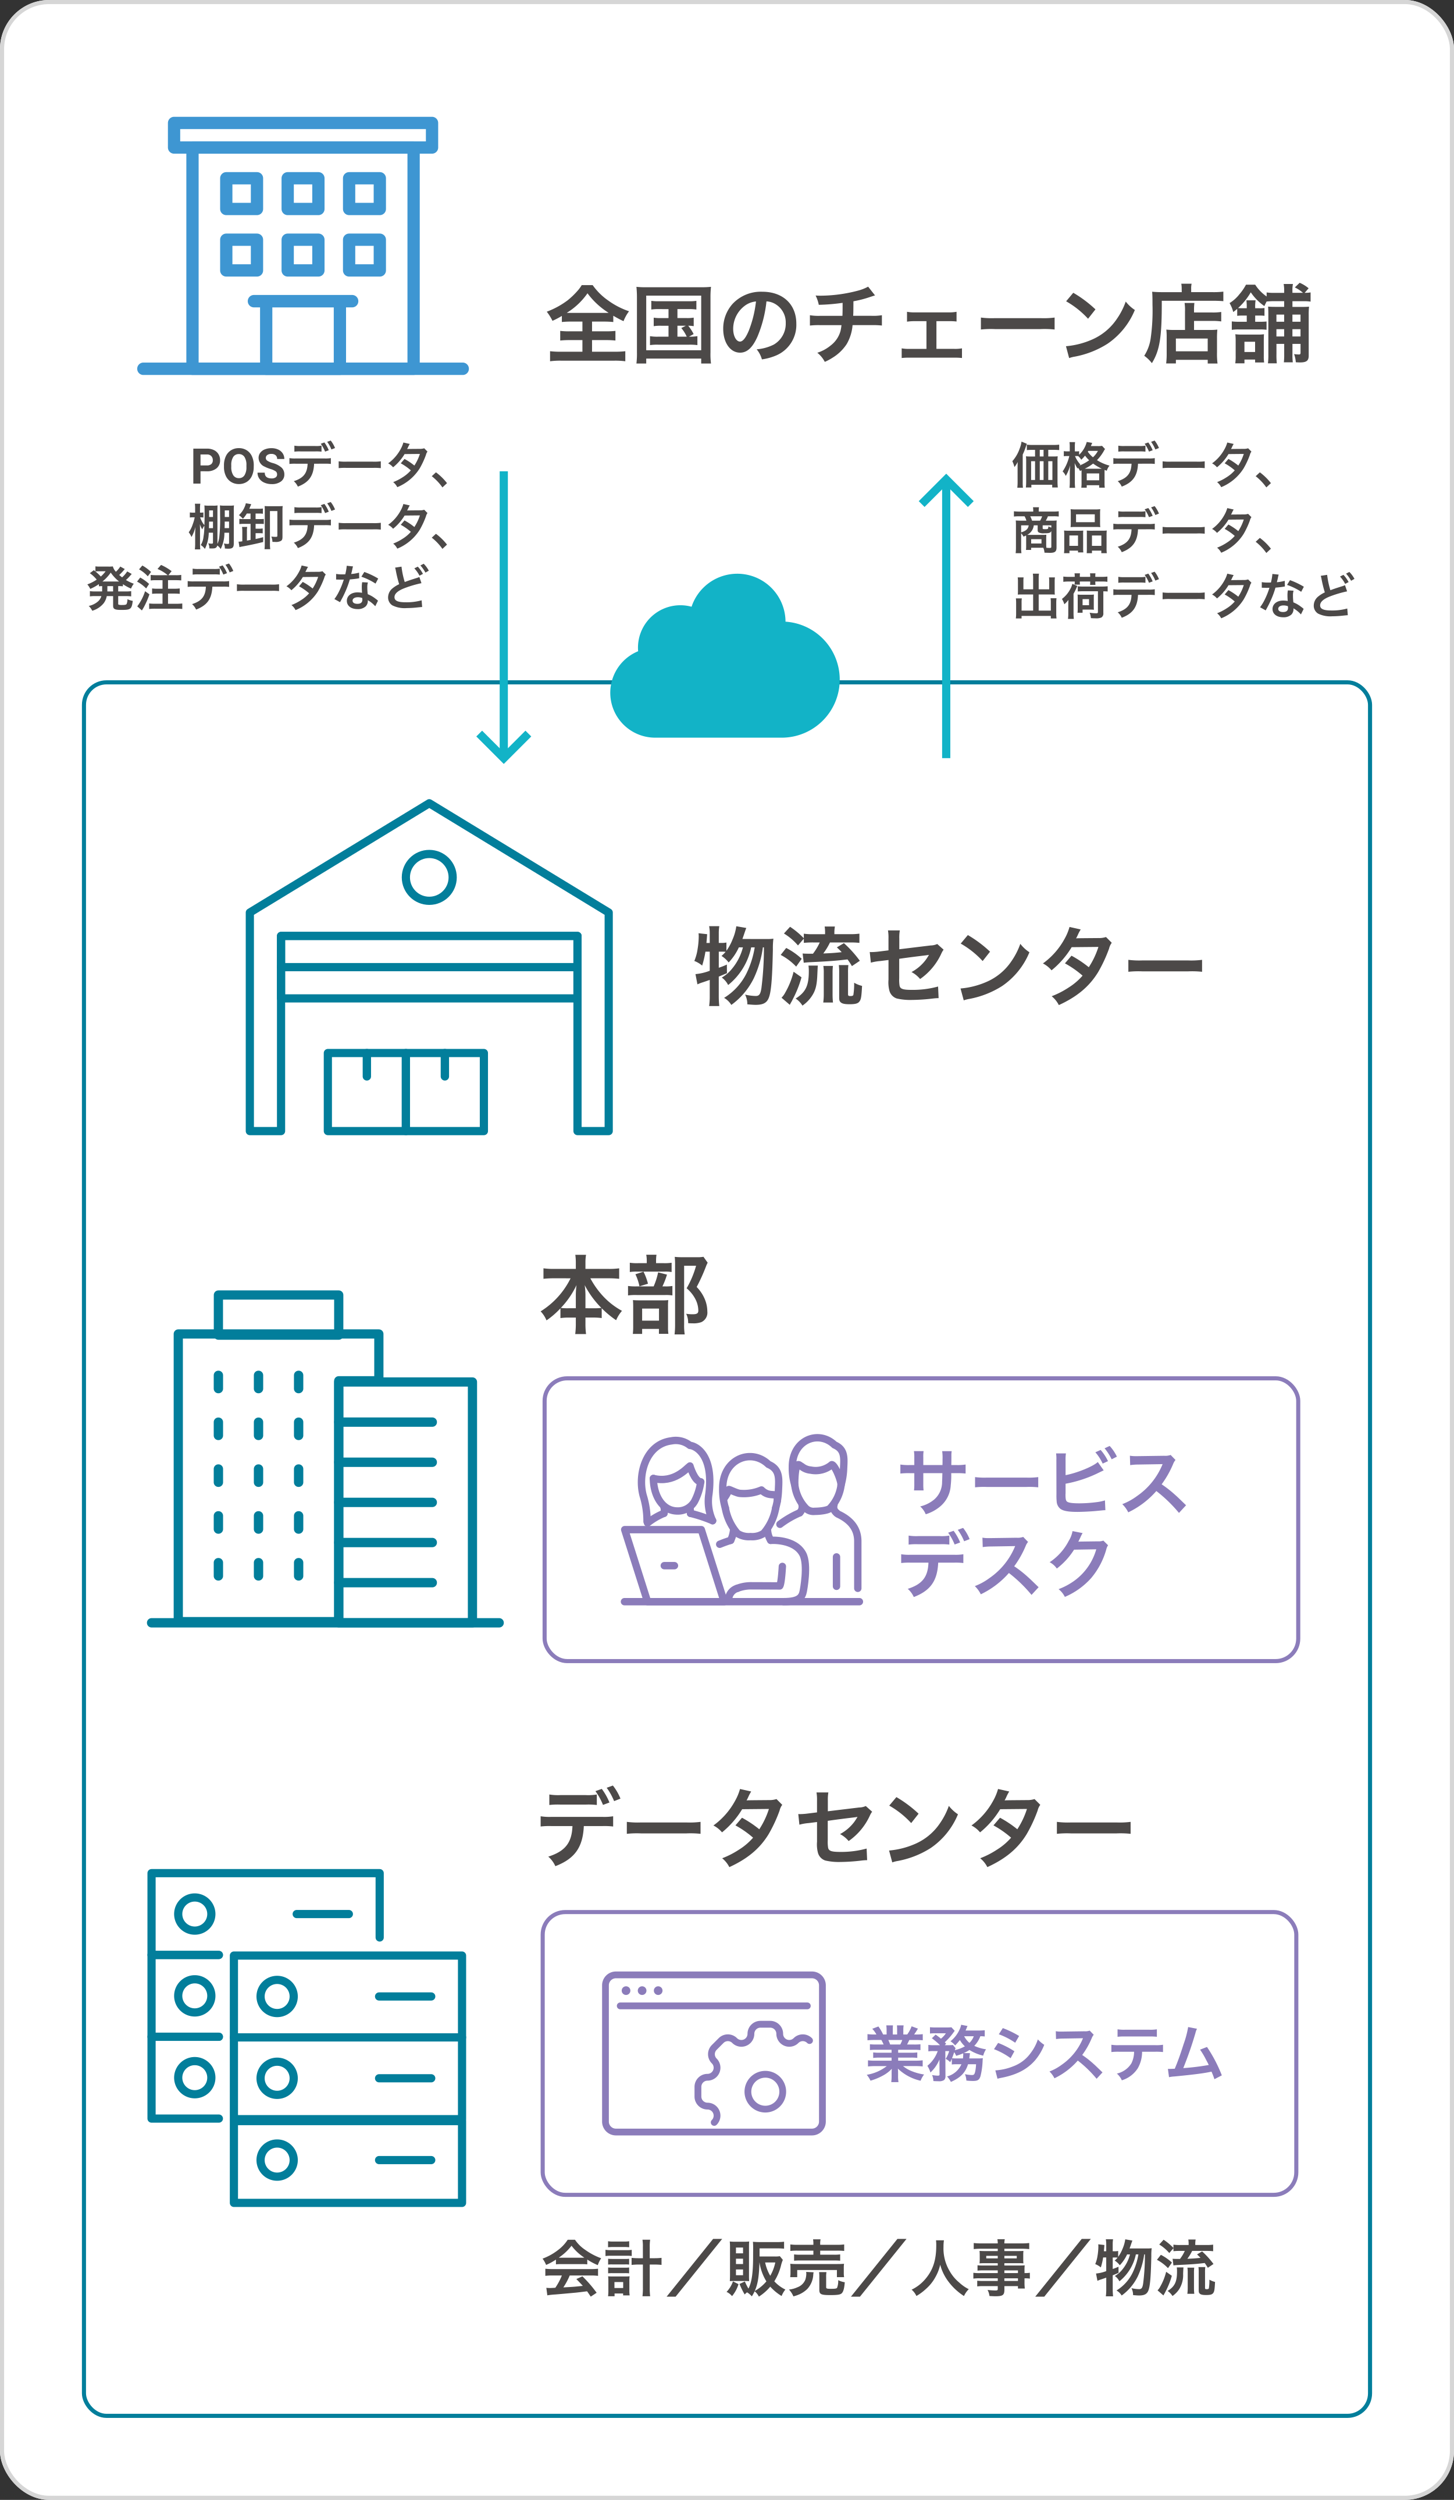<svg xmlns="http://www.w3.org/2000/svg" width="355" height="610" viewBox="0 0 355 610">
  <rect x="0" y="0" width="355" height="610" fill="#333333" stroke="none"/>
  <g id="グループ_5252" data-name="グループ 5252" transform="translate(-3438 15224)">
    <g id="長方形_1117" data-name="長方形 1117" transform="translate(3438 -15224)" fill="#fff" stroke="#d6d6d6" stroke-width="1">
      <rect width="355" height="610" rx="12" stroke="none"/>
      <rect x="0.5" y="0.5" width="354" height="609" rx="11.5" fill="none"/>
    </g>
    <g id="長方形_1118" data-name="長方形 1118" transform="translate(3458 -15058)" fill="#fff" stroke="#027e9b" stroke-width="1">
      <rect width="315" height="424" rx="6" stroke="none"/>
      <rect x="0.5" y="0.5" width="314" height="423" rx="5.5" fill="none"/>
    </g>
    <g id="長方形_1119" data-name="長方形 1119" transform="translate(3570.47 -14888.17)" fill="#fff" stroke="#8b7cba" stroke-width="1">
      <rect width="185" height="70" rx="6" stroke="none"/>
      <rect x="0.5" y="0.5" width="184" height="69" rx="5.5" fill="none"/>
    </g>
    <g id="長方形_1120" data-name="長方形 1120" transform="translate(3570 -14757.929)" fill="#fff" stroke="#8b7cba" stroke-width="1">
      <rect width="185" height="70" rx="6" stroke="none"/>
      <rect x="0.5" y="0.5" width="184" height="69" rx="5.5" fill="none"/>
    </g>
    <g id="グループ_2756" data-name="グループ 2756" transform="translate(2587.977 -17137.93)">
      <g id="グループ_2755" data-name="グループ 2755" transform="translate(997.023 2395.001)">
        <g id="グループ_2754" data-name="グループ 2754" transform="translate(0 0)">
          <path id="パス_1631" data-name="パス 1631" d="M1048.27,2435H1000.4a3.377,3.377,0,0,1-3.374-3.374v-33.253A3.377,3.377,0,0,1,1000.4,2395h47.874a3.377,3.377,0,0,1,3.374,3.374v33.253A3.377,3.377,0,0,1,1048.27,2435Zm-47.874-38.346a1.721,1.721,0,0,0-1.719,1.719v33.253a1.721,1.721,0,0,0,1.719,1.719h47.874a1.721,1.721,0,0,0,1.719-1.719v-33.253a1.721,1.721,0,0,0-1.719-1.719Z" transform="translate(-997.023 -2395.001)" fill="#8b7cba"/>
          <path id="パス_1632" data-name="パス 1632" d="M1076.278,2465.249H1030.6a.827.827,0,1,1,0-1.654h45.674a.827.827,0,1,1,0,1.654Z" transform="translate(-1026.165 -2456.03)" fill="#8b7cba"/>
          <g id="グループ_2753" data-name="グループ 2753" transform="translate(4.592 3.172)">
            <circle id="楕円形_76" data-name="楕円形 76" cx="1.06" cy="1.06" r="1.06" transform="translate(0 2.309) rotate(-77.864)" fill="#8b7cba"/>
            <circle id="楕円形_77" data-name="楕円形 77" cx="1.06" cy="1.06" r="1.06" transform="matrix(0.231, -0.973, 0.973, 0.231, 3.907, 2.282)" fill="#8b7cba"/>
            <circle id="楕円形_78" data-name="楕円形 78" cx="1.06" cy="1.06" r="1.06" transform="translate(7.611 1.588) rotate(-48.545)" fill="#8b7cba"/>
          </g>
        </g>
      </g>
      <path id="パス_1633" data-name="パス 1633" d="M1206.5,2529.817a.827.827,0,0,1-.585-1.412,1.5,1.5,0,0,0-1.064-2.568,3.162,3.162,0,0,1-3.158-3.158V2520.3a3.162,3.162,0,0,1,3.158-3.158,1.5,1.5,0,0,0,1.064-2.568,3.162,3.162,0,0,1,0-4.467l1.681-1.681a3.159,3.159,0,0,1,4.467,0,1.5,1.5,0,0,0,2.568-1.063,3.162,3.162,0,0,1,3.158-3.159h2.378a3.162,3.162,0,0,1,3.158,3.159,1.5,1.5,0,0,0,2.568,1.063,3.159,3.159,0,0,1,4.467,0,.827.827,0,1,1-1.17,1.17,1.5,1.5,0,0,0-2.127,0,3.159,3.159,0,0,1-5.392-2.233,1.506,1.506,0,0,0-1.5-1.5h-2.378a1.506,1.506,0,0,0-1.5,1.5,3.159,3.159,0,0,1-5.392,2.233,1.5,1.5,0,0,0-2.127,0l-1.682,1.682a1.506,1.506,0,0,0,0,2.127,3.158,3.158,0,0,1-2.233,5.392,1.506,1.506,0,0,0-1.5,1.5v2.378a1.506,1.506,0,0,0,1.5,1.5,3.158,3.158,0,0,1,2.233,5.392A.824.824,0,0,1,1206.5,2529.817Zm12.479-3.248a5.079,5.079,0,1,1,5.079-5.079A5.085,5.085,0,0,1,1218.98,2526.569Zm0-8.5a3.425,3.425,0,1,0,3.425,3.424A3.428,3.428,0,0,0,1218.98,2518.065Z" transform="translate(-182.099 -97.16)" fill="#8b7cba"/>
    </g>
    <path id="パス_2478" data-name="パス 2478" d="M6.688-9.161v.718H3.726A10.621,10.621,0,0,1,2.2-8.518v1.346a10.749,10.749,0,0,1,1.526-.075H6.688V-6.5H2.724a13.884,13.884,0,0,1-1.795-.09v1.5a16.442,16.442,0,0,1,1.81-.09H5.521A10.752,10.752,0,0,1,.63-3.059a6.122,6.122,0,0,1,.912,1.436A14.471,14.471,0,0,0,4.594-2.879,8.319,8.319,0,0,0,6.748-4.525,10.071,10.071,0,0,0,6.7-3.508v.718a11.164,11.164,0,0,1-.09,1.526H8.378a8.51,8.51,0,0,1-.1-1.511v-.733A10.238,10.238,0,0,0,8.228-4.57a11.671,11.671,0,0,0,5.549,2.962,5.923,5.923,0,0,1,.853-1.526,12.838,12.838,0,0,1-3.111-.853,7.765,7.765,0,0,1-2.034-1.2h3.006a16.158,16.158,0,0,1,1.795.09v-1.5a13.211,13.211,0,0,1-1.81.09H8.3v-.748h3.126a10.98,10.98,0,0,1,1.541.075V-8.518a10.851,10.851,0,0,1-1.541.075H8.3v-.718h3.9a10.98,10.98,0,0,1,1.541.075v-1.421a13.755,13.755,0,0,1-1.541.06H10.472c.209-.374.269-.509.553-1.107h1.5c.733,0,1.316.03,1.78.075v-1.5a12.128,12.128,0,0,1-1.69.09h-.419c.329-.464.568-.838.927-1.436l-1.541-.568a7.981,7.981,0,0,1-1.077,2H9.559v-1.062a7.853,7.853,0,0,1,.075-1.167H8a10.653,10.653,0,0,1,.045,1.107v1.122H6.987v-1.122a10.073,10.073,0,0,1,.045-1.107H5.4a8.319,8.319,0,0,1,.075,1.167v1.062H4.624a10.575,10.575,0,0,0-1.152-1.959l-1.5.568a6.322,6.322,0,0,1,1.017,1.391H2.515a12.675,12.675,0,0,1-1.705-.09v1.5c.479-.045,1.047-.075,1.78-.075H4.2c.165.284.329.628.553,1.107H2.948a13.585,13.585,0,0,1-1.541-.06v1.421a11.11,11.11,0,0,1,1.541-.075Zm-.344-1.286a9.547,9.547,0,0,0-.449-1.107h3.41a8.723,8.723,0,0,1-.494,1.107Zm17.4,4.816a5.292,5.292,0,0,1-3.5,2.976,6.091,6.091,0,0,1,.927,1.331c2.363-1.032,3.545-2.259,4.188-4.308h1.959a10.791,10.791,0,0,1-.194,1.69c-.165.763-.314.942-.793.942a9.463,9.463,0,0,1-1.72-.209,5.039,5.039,0,0,1,.344,1.556,14.559,14.559,0,0,0,1.585.1c1.167,0,1.556-.239,1.855-1.152a18.23,18.23,0,0,0,.524-3.754,5.373,5.373,0,0,1,.06-.658,6.817,6.817,0,0,1-1.182.06H25.668c.03-.269.06-.374.075-.583.015-.135.03-.165.03-.239q.022-.157.045-.269a.92.92,0,0,1,.015-.194l-1.526-.015A8.161,8.161,0,0,0,25.7-9.117a11.25,11.25,0,0,0,3.365,1.391,5.46,5.46,0,0,1,.688-1.556,9.939,9.939,0,0,1-2.872-.838,6.581,6.581,0,0,0,1.481-2.348,7.5,7.5,0,0,1,1.077.06v-1.526a13.791,13.791,0,0,1-1.585.075h-3.1c.12-.254.179-.389.254-.583a4.366,4.366,0,0,1,.224-.524l-1.556-.3a4.218,4.218,0,0,1-.374,1.137,7.657,7.657,0,0,1-2.229,2.887,4.944,4.944,0,0,1,1.137,1.017,12.583,12.583,0,0,0,1.152-1.316A6.767,6.767,0,0,0,24.592-10a9.507,9.507,0,0,1-2.453.927,2.736,2.736,0,0,1,.179-.464l-.643-.793a9.763,9.763,0,0,1-1.092.045h-.9l.329-.359c-.135-.165-.194-.209-.329-.359a14.668,14.668,0,0,0,2.094-2.348c.15-.209.269-.359.329-.434l-.808-.868a10.987,10.987,0,0,1-1.271.045H17.472a11.66,11.66,0,0,1-1.406-.06v1.541a10.767,10.767,0,0,1,1.286-.06h2.6a5.693,5.693,0,0,1-1.212,1.316c-.374-.329-.449-.374-1.286-1l-.927.9a16.192,16.192,0,0,1,1.989,1.69h-1.5a8.17,8.17,0,0,1-1.346-.075v1.585a7.118,7.118,0,0,1,1.256-.075h1.032a8.219,8.219,0,0,1-2.528,3.6,6.291,6.291,0,0,1,.748,1.63,8.914,8.914,0,0,0,2.2-3.171L18.4-3.208c.015.3-.075.359-.479.359A8.581,8.581,0,0,1,16.589-3,4.226,4.226,0,0,1,16.9-1.533c.449.03.912.045,1.241.045a2.2,2.2,0,0,0,1.391-.3,1.325,1.325,0,0,0,.314-1l-.03-6.058h.942a7.968,7.968,0,0,1-.853,1.9A3.818,3.818,0,0,1,21-6.125c.194-.4.254-.509.4-.882v1.436a7.9,7.9,0,0,1,1.182-.06ZM22.677-7.052A10.572,10.572,0,0,1,21.451-7.1c.209-.538.329-.853.524-1.481a5.244,5.244,0,0,1,.494.9c.823-.269,1.137-.374,1.705-.613a.292.292,0,0,1,.015.12,10.318,10.318,0,0,1-.075,1.122Zm4.083-5.415A4.17,4.17,0,0,1,25.7-10.852a5.277,5.277,0,0,1-1.286-1.615Zm6.118-.479a17.56,17.56,0,0,1,3.994,2.064l.957-1.645a23.985,23.985,0,0,0-3.979-1.929ZM31.7-9.311a17.494,17.494,0,0,1,4.053,2.2l.927-1.69A21.145,21.145,0,0,0,32.7-10.837ZM32.549-2.1A9.661,9.661,0,0,1,33.6-2.341c3.679-.733,6.222-2.064,8.122-4.248a13.057,13.057,0,0,0,2.244-3.784A7.723,7.723,0,0,1,42.406-11.7,11.066,11.066,0,0,1,40.671-8.4a9.143,9.143,0,0,1-4.323,3.291,13.69,13.69,0,0,1-4.323.972ZM58.186-3.642c-1.81-1.75-1.81-1.75-2.184-2.079A23.182,23.182,0,0,0,53.235-7.89a19.809,19.809,0,0,0,2.333-4.128,2.877,2.877,0,0,1,.479-.808l-.987-1.017a3.24,3.24,0,0,1-1.331.165l-5.265.075H48.1a6.546,6.546,0,0,1-1.316-.09l.06,1.915a11.788,11.788,0,0,1,1.63-.12c4.712-.075,4.712-.075,4.951-.09l-.165.389a14.417,14.417,0,0,1-5.026,6.088,12.349,12.349,0,0,1-2.991,1.645,6,6,0,0,1,1.212,1.66,17.775,17.775,0,0,0,5.7-4.323A28.753,28.753,0,0,1,56.75-2.087ZM71.064-8.683a14.8,14.8,0,0,1,1.9.075v-1.78a10.624,10.624,0,0,1-1.929.1h-8.75a10.528,10.528,0,0,1-1.929-.1v1.78a14.8,14.8,0,0,1,1.9-.075H65.9a6.352,6.352,0,0,1-.658,2.827,5.561,5.561,0,0,1-3.545,2.5,4.746,4.746,0,0,1,1.212,1.645,7.111,7.111,0,0,0,3.9-2.947,8.122,8.122,0,0,0,1.047-4.024Zm-9.2-3.65a14.091,14.091,0,0,1,1.9-.075h5.8a14.091,14.091,0,0,1,1.9.075v-1.825a10.147,10.147,0,0,1-1.929.1H63.795a10.148,10.148,0,0,1-1.929-.1ZM79.1-14.711A23.656,23.656,0,0,1,78-10.567c-.778,2.453-1.376,4.143-2.169,6.028-.628.03-.987.045-1.286.045H74.16l.269,2.019a8.182,8.182,0,0,1,1.361-.179c4.472-.434,6.955-.748,8.466-1.062.344-.075.344-.075.538-.12a15.317,15.317,0,0,1,.718,1.855l1.81-.942A34.986,34.986,0,0,0,83.7-9.849l-1.69.658a18.57,18.57,0,0,1,1.421,2.378c.359.673.538,1,.7,1.361a59.113,59.113,0,0,1-6.222.763,88.838,88.838,0,0,0,2.962-8.526,4.577,4.577,0,0,1,.389-1.077Z" transform="translate(3648.991 -14714.665)" fill="#8b7cba"/>
    <path id="パス_2479" data-name="パス 2479" d="M3.7-6.54a12,12,0,0,1,1.29-.06h5.01a11.394,11.394,0,0,1,1.35.06V-7.71A15.994,15.994,0,0,0,13.92-6.345a6.68,6.68,0,0,1,.825-1.68A15.855,15.855,0,0,1,10.89-10.05a9.11,9.11,0,0,1-2.535-2.49H6.57A9.877,9.877,0,0,1,4.2-10.02,14,14,0,0,1,.435-7.935,6.967,6.967,0,0,1,1.3-6.4,14.114,14.114,0,0,0,3.7-7.7Zm1.3-1.62c-.27,0-.36,0-.615-.015a12.806,12.806,0,0,0,3.12-2.91,12.219,12.219,0,0,0,3.135,2.91c-.285.015-.42.015-.66.015Zm.15,4.335a15.532,15.532,0,0,1-1.605,3c-.765.045-1.215.06-1.32.06-.21,0-.465-.015-.87-.045l.24,1.83A17.837,17.837,0,0,1,3.54.81C4.14.765,7.11.5,8.6.36,9.15.3,10.05.2,11.3.03c.255.36.4.57.9,1.305L13.635.39A30.7,30.7,0,0,0,10.17-3.615l-1.485.66c.84.87,1.1,1.14,1.575,1.665-2.1.225-2.1.225-4.755.375a16.306,16.306,0,0,0,1.56-2.91h5.16a13.956,13.956,0,0,1,1.755.09v-1.74a14.123,14.123,0,0,1-1.755.09H2.88a14.733,14.733,0,0,1-1.77-.09v1.74a14.052,14.052,0,0,1,1.77-.09ZM24.93-8.04h-.945a14.348,14.348,0,0,1-1.815-.09V-6.4A16.776,16.776,0,0,1,24-6.495h.93V-1.02a17.073,17.073,0,0,1-.1,2.265H26.7a17.834,17.834,0,0,1-.1-2.265V-6.495h1.05a16.776,16.776,0,0,1,1.83.09V-8.13a14.348,14.348,0,0,1-1.815.09H26.6v-2.715a11.576,11.576,0,0,1,.1-1.8H24.825a10.161,10.161,0,0,1,.1,1.8Zm-8.505-2.67a10.481,10.481,0,0,1,1.29-.06H20.31a10.375,10.375,0,0,1,1.275.06v-1.47a7.432,7.432,0,0,1-1.275.075H17.715a7.412,7.412,0,0,1-1.29-.075ZM15.8-8.565a8.371,8.371,0,0,1,1.26-.075h3.87a9.063,9.063,0,0,1,1.275.06v-1.5a7.326,7.326,0,0,1-1.275.075H17.07a7.443,7.443,0,0,1-1.275-.09ZM16.44-6.48a6.255,6.255,0,0,1,.99-.045h3.18a5.95,5.95,0,0,1,.96.045V-7.905a5.575,5.575,0,0,1-.96.045H17.43a8.434,8.434,0,0,1-.99-.045Zm0,2.13a8.325,8.325,0,0,1,.975-.045H20.58a8.259,8.259,0,0,1,.99.045V-5.775a5.575,5.575,0,0,1-.96.045H17.43a7.6,7.6,0,0,1-.99-.045ZM18.015.57H20.1v.465h1.6a7.929,7.929,0,0,1-.075-1.3V-2.475a8.116,8.116,0,0,1,.06-1.155,8.15,8.15,0,0,1-.975.045H17.49a8.548,8.548,0,0,1-1.05-.045,9.367,9.367,0,0,1,.06,1.17V-.2a10.187,10.187,0,0,1-.075,1.44h1.59Zm-.03-2.79h2.13V-.765h-2.13Zm24.09-10.53L30.72,1.35h2.2l11.37-14.1Zm16.29,4.215a5.836,5.836,0,0,1-1.215.075H53.415v-1.98H57.75c.675,0,1.17.03,1.65.075v-1.7a12.748,12.748,0,0,1-1.665.09H53.49c-.645,0-1.17-.03-1.695-.075.045.51.06,1.08.06,1.71v.21c-.015.66-.015,1.275-.015,1.83-.015,3.93-.345,6.165-1.14,7.68a14.48,14.48,0,0,1-.87-1.74l-1.305.6A17.012,17.012,0,0,0,49.785.81a4.248,4.248,0,0,1,.57-.525,4.661,4.661,0,0,1,1.17.99A10.18,10.18,0,0,0,52.215.03,4.009,4.009,0,0,1,53.25,1.335,11.913,11.913,0,0,0,56.025-1.1,11.966,11.966,0,0,0,58.8,1.185,5.922,5.922,0,0,1,59.715-.39a9.01,9.01,0,0,1-2.7-2.01,13.26,13.26,0,0,0,1.62-3.795,9.413,9.413,0,0,1,.465-1.44ZM53.4-7.005a12.3,12.3,0,0,0,1.68,4.62,10.2,10.2,0,0,1-2.835,2.34c.735-1.665,1.035-3.45,1.14-6.96Zm3.855,0a10.912,10.912,0,0,1-1.23,3.255A10.54,10.54,0,0,1,54.78-7.005ZM49.8-2.475c.525,0,.72,0,1.08.03a12.556,12.556,0,0,1-.045-1.275v-7.17c0-.63.015-.855.045-1.23a8.957,8.957,0,0,1-1.26.06H47.475a11.283,11.283,0,0,1-1.335-.06,12.063,12.063,0,0,1,.06,1.35v6.825c0,.525-.015.975-.045,1.5a8.262,8.262,0,0,1,1.05-.03Zm-2.145-8.16H49.38v1.41H47.655Zm0,2.715H49.38v1.3H47.655Zm0,2.625H49.38v1.41H47.655Zm-.735,2.91A6.986,6.986,0,0,1,45.36.18a3.775,3.775,0,0,1,1.335,1.035A8.236,8.236,0,0,0,48.27-1.71ZM66.555-11.31h-3.81a12.951,12.951,0,0,1-1.815-.09v1.59a14.334,14.334,0,0,1,1.77-.075h3.855v.99H63.36a9.576,9.576,0,0,1-1.515-.075v1.545a13.539,13.539,0,0,1,1.515-.06h8.205a13.161,13.161,0,0,1,1.53.06V-8.97a9.676,9.676,0,0,1-1.53.075H68.22v-.99h4.1a17.307,17.307,0,0,1,1.755.075V-11.4a12.849,12.849,0,0,1-1.8.09H68.22v-.18a4.626,4.626,0,0,1,.09-1.155H66.48a6.175,6.175,0,0,1,.075,1.155ZM62.61-3.42V-5.16H72.3v1.74h1.755a5.876,5.876,0,0,1-.075-1.095v-1.1a6.793,6.793,0,0,1,.06-1.065c-.525.045-.9.06-1.62.06H62.505a15.384,15.384,0,0,1-1.6-.06,7.972,7.972,0,0,1,.06,1.11V-4.5a6.106,6.106,0,0,1-.075,1.08Zm2.175-1.275a2.86,2.86,0,0,1,.045.48,5.054,5.054,0,0,1-.24,1.41,3.288,3.288,0,0,1-1.935,1.86A6.467,6.467,0,0,1,60.6-.39a5.89,5.89,0,0,1,1.08,1.665A9.333,9.333,0,0,0,63.3.7a6.894,6.894,0,0,0,1.77-1.23A5.565,5.565,0,0,0,66.525-3.96a3.42,3.42,0,0,1,.09-.645Zm4.89,1.215a6.156,6.156,0,0,1,.075-1.17h-1.8A8.452,8.452,0,0,1,68.01-3.4V-.33c0,1.095.4,1.29,2.685,1.29,1.725,0,2.43-.105,2.775-.435.4-.375.63-1.185.75-2.7a5.17,5.17,0,0,1-1.605-.51,4.636,4.636,0,0,1-.27,1.86c-.135.195-.465.255-1.515.255-1.02,0-1.155-.06-1.155-.45Zm17.4-9.27L75.72,1.35h2.205l11.37-14.1Zm9.42.345a9.812,9.812,0,0,1,.06,1.26c0,3.6-.81,6.06-2.745,8.28a10,10,0,0,1-3.27,2.5,4.487,4.487,0,0,1,1.17,1.545A12.652,12.652,0,0,0,94.035-.54a10.443,10.443,0,0,0,2.31-2.88,10.733,10.733,0,0,0,1.17-3.03,11.859,11.859,0,0,0,2,4.1,14.6,14.6,0,0,0,3.81,3.54A5.581,5.581,0,0,1,104.49-.48a9.989,9.989,0,0,1-2.325-1.62,10.054,10.054,0,0,1-2.37-2.85,10.767,10.767,0,0,1-1.47-5.91,9.924,9.924,0,0,1,.105-1.545Zm15.075,8h-4.335a10.29,10.29,0,0,1-1.62-.075V-3.06a10.743,10.743,0,0,1,1.65-.075h4.305v.645h-3.585a10.894,10.894,0,0,1-1.425-.06v1.395a10.224,10.224,0,0,1,1.485-.075h3.525v.72c0,.27-.12.345-.585.345a17.011,17.011,0,0,1-1.9-.135,4.269,4.269,0,0,1,.465,1.485c.48.03,1.08.06,1.44.06,1.83,0,2.205-.285,2.205-1.635v-.84H116.5v.585h1.68a11.278,11.278,0,0,1-.075-1.62v-.87a8.912,8.912,0,0,1,1.305.075V-4.485a8.475,8.475,0,0,1-1.305.075v-.525a10.151,10.151,0,0,1,.045-1.365c-.42.03-.72.045-1.6.045h-3.36v-.57h3.45c.48,0,.87.015,1.2.045a9.479,9.479,0,0,1-.045-1.005v-.99a10.211,10.211,0,0,1,.045-1.05c-.36.03-.69.045-1.26.045h-3.39v-.57H117.5a14.465,14.465,0,0,1,1.755.09v-1.485a14.07,14.07,0,0,1-1.845.09H113.19a4.238,4.238,0,0,1,.1-1.02H111.48a5.543,5.543,0,0,1,.09,1.02h-4.02a13.914,13.914,0,0,1-1.845-.09v1.485a14.465,14.465,0,0,1,1.755-.09h4.11v.57H108.4c-.57,0-.885-.015-1.275-.045.03.36.045.63.045,1.05v.99c0,.375-.015.69-.045,1.005.345-.03.72-.045,1.26-.045h3.18v.57h-3.525a11.227,11.227,0,0,1-1.41-.06V-5.01a12.459,12.459,0,0,1,1.38-.06h3.555Zm1.62,0v-.66H116.5v.66Zm0,1.275H116.5v.645H113.19ZM111.57-8.61v.615h-2.805V-8.61Zm1.62,0h3.015v.615H113.19Zm18.885-4.14L120.72,1.35h2.205l11.37-14.1Zm11.685,2.325c.09-.255.15-.42.2-.555.36-1.05.36-1.05.48-1.365l-1.74-.3a8.8,8.8,0,0,1-.66,2.31A8.842,8.842,0,0,1,140.97-8.37V-9.81a4.033,4.033,0,0,1-.975.075h-.36v-1.7a7.494,7.494,0,0,1,.09-1.23h-1.77a6.478,6.478,0,0,1,.1,1.23v1.7h-.57c.045-.555.06-.63.12-1.53l-1.5-.165a4.756,4.756,0,0,1,.03.63,14.024,14.024,0,0,1-.195,2.115,8.406,8.406,0,0,1-.57,2.085,4.694,4.694,0,0,1,1.365.81,17.325,17.325,0,0,0,.57-2.43h.75v3.33a9.268,9.268,0,0,1-2.49.585l.345,1.785a6.263,6.263,0,0,1,.8-.315c.285-.09.735-.24,1.35-.465V-.465a11.963,11.963,0,0,1-.1,1.725h1.77a15.775,15.775,0,0,1-.09-1.725v-3.4c.51-.21.72-.3,1.425-.6l-.015-1.5a12.227,12.227,0,0,1-1.41.555v-2.8h.36a7.451,7.451,0,0,1,.84.03,8.028,8.028,0,0,1-.72.72,4.579,4.579,0,0,1,1.245,1.14,9.61,9.61,0,0,0,1.785-2.64h.705a9.465,9.465,0,0,1-1.92,3.75A6.3,6.3,0,0,1,140.16-3.7,3.5,3.5,0,0,1,141.27-2.4a11.367,11.367,0,0,0,4.02-6.57h.615a16.174,16.174,0,0,1-1.44,4.545,10.482,10.482,0,0,1-3.9,4.26,3.542,3.542,0,0,1,1.26,1.23,12.582,12.582,0,0,0,3.9-4.605,18.522,18.522,0,0,0,1.6-5.43h.18a55.746,55.746,0,0,1-.435,7.1c-.165,1.065-.39,1.38-.99,1.38a8.986,8.986,0,0,1-1.86-.24,3.7,3.7,0,0,1,.39,1.695c.735.06,1.11.09,1.44.09,1.32,0,1.965-.345,2.31-1.245.4-1.035.6-3.3.705-8.4a13.526,13.526,0,0,1,.09-1.89,7.944,7.944,0,0,1-1.245.06Zm10.71-.06v.735a15.8,15.8,0,0,1,1.6-.075h1.17A9.781,9.781,0,0,1,156.06-7.86c-1.035,0-1.575-.015-1.8-.045l.2,1.62c.345-.045.72-.075.99-.09,3.45-.165,4.5-.24,6.645-.495a12.291,12.291,0,0,1,.765,1.17l1.38-.93A20.087,20.087,0,0,0,161.46-9.7l-1.23.735c.42.405.57.54.84.84-1.335.135-1.725.165-3.21.225a10.9,10.9,0,0,0,1.17-1.92h3.495a14.941,14.941,0,0,1,1.635.075v-1.605a11.59,11.59,0,0,1-1.65.09h-2.715v-.165a6.062,6.062,0,0,1,.09-1.17H158.1a6.551,6.551,0,0,1,.075,1.17v.165H156.1a9.62,9.62,0,0,1-1.635-.09v.8a14.242,14.242,0,0,0-2.4-2l-1.065,1.17A10.136,10.136,0,0,1,153.45-9.3ZM150.435-7.65a10.224,10.224,0,0,1,2.7,2.04l.96-1.365a12.026,12.026,0,0,0-2.7-1.89Zm2.25,2.925A13.953,13.953,0,0,1,151.26-1.14a3.807,3.807,0,0,1-.675.945l1.44,1.245c.105-.21.105-.21.2-.375a5.366,5.366,0,0,0,.33-.615,18.945,18.945,0,0,0,1.515-3.81Zm6.87,5.37A12.468,12.468,0,0,1,159.48-.8v-3.69a9.708,9.708,0,0,1,.06-1.245h-1.665a7.563,7.563,0,0,1,.075,1.26V-.81a10.35,10.35,0,0,1-.09,1.455ZM155.28-5.79a6.542,6.542,0,0,1,.06.975c0,2.52-.54,3.66-2.295,4.77a4.035,4.035,0,0,1,1.185,1.23A6.121,6.121,0,0,0,155.88-.5a6.433,6.433,0,0,0,.945-3.72c.06-1.29.06-1.29.09-1.575Zm6.9,1.29a9.971,9.971,0,0,1,.06-1.38h-1.665a10.721,10.721,0,0,1,.06,1.44V-.315c0,.525.045.705.225.885.255.27.705.375,1.575.375.99,0,1.455-.12,1.71-.45.3-.375.375-.765.48-2.745a5.119,5.119,0,0,1-1.38-.555A12.078,12.078,0,0,1,163.11-.69c-.045.15-.2.21-.525.21s-.405-.06-.405-.36Z" transform="translate(3570.035 -14664.929)" fill="#4c4948"/>
    <g id="グループ_2760" data-name="グループ 2760" transform="translate(3433.008 -15095.378)">
      <g id="グループ_2758" data-name="グループ 2758" transform="translate(62.102 348.559)">
        <rect id="長方形_860" data-name="長方形 860" width="55.698" height="19.963" fill="none" stroke="#027e9b" stroke-linecap="round" stroke-linejoin="round" stroke-width="2"/>
        <rect id="長方形_861" data-name="長方形 861" width="55.698" height="19.963" transform="translate(0 19.963)" fill="none" stroke="#027e9b" stroke-linecap="round" stroke-linejoin="round" stroke-width="2"/>
        <rect id="長方形_862" data-name="長方形 862" width="55.698" height="19.963" transform="translate(0 40.39)" fill="none" stroke="#027e9b" stroke-linecap="round" stroke-linejoin="round" stroke-width="2"/>
        <path id="パス_1634" data-name="パス 1634" d="M71.13,353.09a4.045,4.045,0,1,1-4.045-4.045A4.044,4.044,0,0,1,71.13,353.09Z" transform="translate(-56.53 -343.107)" fill="none" stroke="#027e9b" stroke-linecap="round" stroke-linejoin="round" stroke-width="2"/>
        <path id="パス_1635" data-name="パス 1635" d="M71.13,368.875a4.045,4.045,0,1,1-4.045-4.045A4.045,4.045,0,0,1,71.13,368.875Z" transform="translate(-56.53 -338.929)" fill="none" stroke="#027e9b" stroke-linecap="round" stroke-linejoin="round" stroke-width="2"/>
        <path id="パス_1636" data-name="パス 1636" d="M71.13,384.659a4.045,4.045,0,1,1-4.045-4.045A4.045,4.045,0,0,1,71.13,384.659Z" transform="translate(-56.53 -334.75)" fill="none" stroke="#027e9b" stroke-linecap="round" stroke-linejoin="round" stroke-width="2"/>
        <line id="線_272" data-name="線 272" x2="12.735" transform="translate(35.442 9.982)" fill="none" stroke="#027e9b" stroke-linecap="round" stroke-linejoin="round" stroke-width="2"/>
        <line id="線_273" data-name="線 273" x2="12.735" transform="translate(35.442 29.945)" fill="none" stroke="#027e9b" stroke-linecap="round" stroke-linejoin="round" stroke-width="2"/>
        <line id="線_274" data-name="線 274" x2="12.735" transform="translate(35.442 49.909)" fill="none" stroke="#027e9b" stroke-linecap="round" stroke-linejoin="round" stroke-width="2"/>
      </g>
      <g id="グループ_2759" data-name="グループ 2759" transform="translate(41.992 328.449)">
        <path id="パス_1637" data-name="パス 1637" d="M58.431,348.413H41.992V328.449h55.7v15.7" transform="translate(-41.992 -328.449)" fill="none" stroke="#027e9b" stroke-linecap="round" stroke-linejoin="round" stroke-width="2"/>
        <path id="パス_1638" data-name="パス 1638" d="M58.431,364.2H41.992V344.234H58.431" transform="translate(-41.992 -324.271)" fill="none" stroke="#027e9b" stroke-linecap="round" stroke-linejoin="round" stroke-width="2"/>
        <path id="パス_1639" data-name="パス 1639" d="M58.431,379.983H41.992V360.02H58.431" transform="translate(-41.992 -320.093)" fill="none" stroke="#027e9b" stroke-linecap="round" stroke-linejoin="round" stroke-width="2"/>
        <path id="パス_1640" data-name="パス 1640" d="M55.229,337.189a4.044,4.044,0,1,1-4.043-4.045A4.044,4.044,0,0,1,55.229,337.189Z" transform="translate(-40.629 -327.207)" fill="none" stroke="#027e9b" stroke-linecap="round" stroke-linejoin="round" stroke-width="2"/>
        <path id="パス_1641" data-name="パス 1641" d="M55.229,352.974a4.044,4.044,0,1,1-4.043-4.045A4.044,4.044,0,0,1,55.229,352.974Z" transform="translate(-40.629 -323.028)" fill="none" stroke="#027e9b" stroke-linecap="round" stroke-linejoin="round" stroke-width="2"/>
        <path id="パス_1642" data-name="パス 1642" d="M55.229,368.759a4.044,4.044,0,1,1-4.043-4.045A4.044,4.044,0,0,1,55.229,368.759Z" transform="translate(-40.629 -318.85)" fill="none" stroke="#027e9b" stroke-linecap="round" stroke-linejoin="round" stroke-width="2"/>
        <line id="線_275" data-name="線 275" x2="12.735" transform="translate(35.442 9.982)" fill="none" stroke="#027e9b" stroke-linecap="round" stroke-linejoin="round" stroke-width="2"/>
      </g>
    </g>
    <path id="パス_2477" data-name="パス 2477" d="M15.162-16.191a13.218,13.218,0,0,1-2.709.147H6.279a13.471,13.471,0,0,1-2.709-.147v2.562a17.351,17.351,0,0,1,2.667-.1H12.5a17.172,17.172,0,0,1,2.667.1Zm1.323,7.707a18.448,18.448,0,0,1,2.667.105v-2.5a13.726,13.726,0,0,1-2.709.147H4.158a13.726,13.726,0,0,1-2.709-.147v2.5a18.448,18.448,0,0,1,2.667-.105h5.1c-.147,4.074-1.785,6.153-5.9,7.455A6.676,6.676,0,0,1,5.04,1.3c4.746-1.827,6.72-4.6,6.951-9.786Zm4.452-6.7a12.877,12.877,0,0,0-1.848-3.192l-1.512.546a15.254,15.254,0,0,1,1.806,3.255ZM14.826-17.01a15.482,15.482,0,0,1,1.848,3.36l1.575-.588a14.819,14.819,0,0,0-1.869-3.318ZM22.491-6.594A23.054,23.054,0,0,1,25.914-6.7H37.065a23.054,23.054,0,0,1,3.423.105V-9.513a20.623,20.623,0,0,1-3.4.147H25.893a20.623,20.623,0,0,1-3.4-.147Zm36.54-8.484a5.513,5.513,0,0,1-1.848.252c-5.124.042-5.124.042-5.46.084a10.464,10.464,0,0,0,.5-1.008,11.064,11.064,0,0,1,.63-1.176l-2.73-.609a12.8,12.8,0,0,1-1.218,2.919,18.053,18.053,0,0,1-5.271,5.985,6.666,6.666,0,0,1,2.1,1.68A21.726,21.726,0,0,0,50.652-12.6l6.531-.063a20.064,20.064,0,0,1-2.352,4.956,27.334,27.334,0,0,0-4.221-2.814l-1.6,1.869a23.774,23.774,0,0,1,4.305,3A15.244,15.244,0,0,1,49.875-2.73a21.165,21.165,0,0,1-4.1,2.1,6.665,6.665,0,0,1,1.743,2.163C52-.525,54.957-3,57.1-6.489a35.223,35.223,0,0,0,2.688-5.775,3.762,3.762,0,0,1,.651-1.407Zm21.8,1.7a3.936,3.936,0,0,1-1.617.357l-7.644.924v-2.646a10.219,10.219,0,0,1,.126-1.953H68.8a10.437,10.437,0,0,1,.126,1.995v2.877L66.7-11.55a16.572,16.572,0,0,1-1.848.147c-.105,0-.273,0-.5-.021l.273,2.6a12.287,12.287,0,0,1,2.331-.4l1.974-.252v4.809a8.053,8.053,0,0,0,.21,2.646A2.746,2.746,0,0,0,70.938-.084a14.489,14.489,0,0,0,3.738.357,46.783,46.783,0,0,0,5.208-.357,12.7,12.7,0,0,1,1.281-.084L81.039-3a23.253,23.253,0,0,1-6.447.819c-2.142,0-2.814-.231-2.961-1.05a9.384,9.384,0,0,1-.084-1.806V-9.765c2.184-.315,4.347-.588,6.468-.84.315-.042.462-.063.8-.126-.378.63-.5.819-.8,1.239A10.605,10.605,0,0,1,74.55-6.531a6.946,6.946,0,0,1,2.1,1.7,15.312,15.312,0,0,0,5.145-6.132,5.182,5.182,0,0,1,.588-1.029Zm5.733-.1a22.048,22.048,0,0,1,5.355,4.263l1.806-2.289a29.742,29.742,0,0,0-5.418-4.053ZM87.3.378A7.434,7.434,0,0,1,88.683.021a22.683,22.683,0,0,0,8-3.15,18.431,18.431,0,0,0,6.657-8.232,9.056,9.056,0,0,1-2.226-2.058,17.535,17.535,0,0,1-2.142,4.2,14.03,14.03,0,0,1-6.237,5.145A20.01,20.01,0,0,1,86.52-2.52Zm34.734-15.456a5.513,5.513,0,0,1-1.848.252c-5.124.042-5.124.042-5.46.084a10.463,10.463,0,0,0,.5-1.008,11.064,11.064,0,0,1,.63-1.176l-2.73-.609a12.8,12.8,0,0,1-1.218,2.919,18.053,18.053,0,0,1-5.271,5.985,6.666,6.666,0,0,1,2.1,1.68,21.726,21.726,0,0,0,4.914-5.649l6.531-.063a20.064,20.064,0,0,1-2.352,4.956,27.334,27.334,0,0,0-4.221-2.814l-1.6,1.869a23.774,23.774,0,0,1,4.305,3,15.244,15.244,0,0,1-3.444,2.919,21.164,21.164,0,0,1-4.1,2.1,6.665,6.665,0,0,1,1.743,2.163C115-.525,117.957-3,120.1-6.489a35.223,35.223,0,0,0,2.688-5.775,3.762,3.762,0,0,1,.651-1.407Zm5.46,8.484a23.054,23.054,0,0,1,3.423-.105h11.151a23.054,23.054,0,0,1,3.423.105V-9.513a20.623,20.623,0,0,1-3.4.147H130.893a20.623,20.623,0,0,1-3.4-.147Z" transform="translate(3568.551 -14769.929)" fill="#4c4948"/>
    <g id="グループ_2762" data-name="グループ 2762" transform="translate(3465.577 -15197.053)">
      <line id="線_276" data-name="線 276" x1="57.36" transform="translate(124.893 363.883)" fill="none" stroke="#8b7cba" stroke-linecap="round" stroke-linejoin="round" stroke-width="1.8"/>
      <path id="パス_1643" data-name="パス 1643" d="M149.228,364.843h-18.7l-5.578-17.579h18.7Z" transform="translate(-0.002 -0.96)" fill="none" stroke="#8b7cba" stroke-linecap="round" stroke-linejoin="round" stroke-width="1.8"/>
      <line id="線_277" data-name="線 277" x2="2.487" transform="translate(134.609 355.094)" fill="none" stroke="#8b7cba" stroke-linecap="round" stroke-linejoin="round" stroke-width="1.8"/>
      <path id="パス_1644" data-name="パス 1644" d="M162.087,349.888a5.38,5.38,0,0,1-.762-2.319" transform="translate(-1.496 -0.973)" fill="none" stroke="#8b7cba" stroke-linecap="round" stroke-linejoin="round" stroke-width="1.8"/>
      <path id="パス_1645" data-name="パス 1645" d="M152.642,347.312a7.391,7.391,0,0,1-.711,2.565" transform="translate(-1.11 -0.962)" fill="none" stroke="#8b7cba" stroke-linecap="round" stroke-linejoin="round" stroke-width="1.8"/>
      <path id="パス_1646" data-name="パス 1646" d="M150.578,341.77a12.79,12.79,0,0,0,2.927,6.173,5.107,5.107,0,0,0,3.165.795h.1a5.107,5.107,0,0,0,3.165-.795,12.789,12.789,0,0,0,2.927-6.173" transform="translate(-1.055 -0.734)" fill="none" stroke="#8b7cba" stroke-linecap="round" stroke-linejoin="round" stroke-width="1.8" fill-rule="evenodd"/>
      <path id="パス_1647" data-name="パス 1647" d="M162.833,341.233a19.29,19.29,0,0,0,.681-4.485c.125-2.721.354-4.965-2.436-6.166-4.234-4.077-11.216-1.294-11.17,5.829a15.661,15.661,0,0,0,.642,4.822" transform="translate(-1.027 -0.197)" fill="none" stroke="#8b7cba" stroke-linecap="round" stroke-linejoin="round" stroke-width="1.8"/>
      <path id="パス_1648" data-name="パス 1648" d="M150.237,339.2a8.109,8.109,0,0,0,1.179-2.142c.207-.015,1.74.8,2.617.933a10.89,10.89,0,0,0,5.347-.822c2.252,2.246,4.146-.076,3.842,2.735" transform="translate(-1.041 -0.541)" fill="none" stroke="#8b7cba" stroke-linecap="round" stroke-linejoin="round" stroke-width="1.8"/>
      <path id="パス_1649" data-name="パス 1649" d="M162.12,349.986s5.84-.421,7.838,3.343c1.39,2.619.13,8.991.13,8.991-.281,1.414-.824,2.634-4.794,2.634" transform="translate(-1.529 -1.071)" fill="none" stroke="#8b7cba" stroke-linecap="round" stroke-linejoin="round" stroke-width="1.8"/>
      <path id="パス_1650" data-name="パス 1650" d="M151.816,349.987s-1.206.35-2.682.96" transform="translate(-0.995 -1.072)" fill="none" stroke="#8b7cba" stroke-linecap="round" stroke-linejoin="round" stroke-width="1.8"/>
      <path id="パス_1651" data-name="パス 1651" d="M153.625,361.966a9.292,9.292,0,0,1,3.62-.61c2.261,0,6.731.027,6.731.027.431-.6.644-4.76.644-4.76" transform="translate(-1.18 -1.344)" fill="none" stroke="#8b7cba" stroke-linecap="round" stroke-linejoin="round" stroke-width="1.8"/>
      <path id="パス_1652" data-name="パス 1652" d="M151.415,364.706a2.975,2.975,0,0,1,2.119-2.511" transform="translate(-1.089 -1.573)" fill="none" stroke="#8b7cba" stroke-linecap="round" stroke-linejoin="round" stroke-width="1.8"/>
      <path id="パス_1653" data-name="パス 1653" d="M143.811,334.953c-1.536-.157-2.63-3.89-2.63-3.89-.783.542-3.841,4.3-8.919,3.047" transform="translate(-0.303 -0.295)" fill="none" stroke="#8b7cba" stroke-linecap="round" stroke-linejoin="round" stroke-width="1.8"/>
      <path id="パス_1654" data-name="パス 1654" d="M146.59,344.152a11.116,11.116,0,0,1-.905-6.5c1.248-9.9-3.51-11.829-4.636-11.868a5.5,5.5,0,0,0-4.519-1.113c-6.3.79-8.3,8.322-6.875,13.417a20.969,20.969,0,0,1,.923,6.281" transform="translate(-0.178 -0.03)" fill="none" stroke="#8b7cba" stroke-linecap="round" stroke-linejoin="round" stroke-width="1.8"/>
      <path id="パス_1655" data-name="パス 1655" d="M141.694,343.06c-.1-.946-.107-1.559-.107-1.559" transform="translate(-0.685 -0.723)" fill="none" stroke="#8b7cba" stroke-linecap="round" stroke-linejoin="round" stroke-width="1.8"/>
      <path id="パス_1656" data-name="パス 1656" d="M134.9,341.364a2.884,2.884,0,0,1,.056,1.679" transform="translate(-0.411 -0.718)" fill="none" stroke="#8b7cba" stroke-linecap="round" stroke-linejoin="round" stroke-width="1.8"/>
      <path id="パス_1657" data-name="パス 1657" d="M134.755,343.123a16.106,16.106,0,0,0-3.989,2.349" transform="translate(-0.241 -0.79)" fill="none" stroke="#8b7cba" stroke-linecap="round" stroke-linejoin="round" stroke-width="1.8"/>
      <path id="パス_1658" data-name="パス 1658" d="M147.1,344.912a34.986,34.986,0,0,0-5.384-1.789" transform="translate(-0.691 -0.79)" fill="none" stroke="#8b7cba" stroke-linecap="round" stroke-linejoin="round" stroke-width="1.8"/>
      <path id="パス_1659" data-name="パス 1659" d="M132.253,334.24c.018,3.944,2.047,7.936,5.882,7.936a4.669,4.669,0,0,0,4.174-2.364,14.535,14.535,0,0,0,1.5-4.729" transform="translate(-0.302 -0.425)" fill="none" stroke="#8b7cba" stroke-linecap="round" stroke-linejoin="round" stroke-width="1.8"/>
      <path id="パス_1660" data-name="パス 1660" d="M178.845,342.9a1.765,1.765,0,0,1-.622-1.924" transform="translate(-2.186 -0.702)" fill="none" stroke="#8b7cba" stroke-linecap="round" stroke-linejoin="round" stroke-width="1.8"/>
      <path id="パス_1661" data-name="パス 1661" d="M170.085,340.978a2.1,2.1,0,0,1-.585,1.924" transform="translate(-1.832 -0.702)" fill="none" stroke="#8b7cba" stroke-linecap="round" stroke-linejoin="round" stroke-width="1.8"/>
      <path id="パス_1662" data-name="パス 1662" d="M168.254,335.917a10.031,10.031,0,0,0,2.694,5.679,2.668,2.668,0,0,0,2.2.732h.09c1.219-.006,3.142-.248,3.625-.732a10.044,10.044,0,0,0,2.694-5.679" transform="translate(-1.78 -0.494)" fill="none" stroke="#8b7cba" stroke-linecap="round" stroke-linejoin="round" stroke-width="1.8" fill-rule="evenodd"/>
      <path id="パス_1663" data-name="パス 1663" d="M177.916,325.622c-3.9-3.751-10.32-1.189-10.278,5.364a14.4,14.4,0,0,0,.592,4.436c-.059-1.064.071-4.91.84-4.968.261-.02.437.229.84.435a4.042,4.042,0,0,0,2.2.885,6.09,6.09,0,0,0,5.152-1.32c.769.059,2.323,3.9,2.263,4.968a17.709,17.709,0,0,0,.628-4.126C180.272,328.791,180.483,326.726,177.916,325.622Z" transform="translate(-1.755 0)" fill="none" stroke="#8b7cba" stroke-linecap="round" stroke-linejoin="round" stroke-width="1.8"/>
      <path id="パス_1664" data-name="パス 1664" d="M169.294,342.984a22.98,22.98,0,0,0-4.822,2.8" transform="translate(-1.625 -0.784)" fill="none" stroke="#8b7cba" stroke-linecap="round" stroke-linejoin="round" stroke-width="1.8"/>
      <path id="パス_1665" data-name="パス 1665" d="M178.875,342.984a1.377,1.377,0,0,0,.574.406c3.182,1.54,4.628,3.714,4.628,6.557v11.459" transform="translate(-2.217 -0.784)" fill="none" stroke="#8b7cba" stroke-linecap="round" stroke-linejoin="round" stroke-width="1.8"/>
      <line id="線_278" data-name="線 278" y2="7.179" transform="translate(176.659 352.956)" fill="none" stroke="#8b7cba" stroke-linecap="round" stroke-linejoin="round" stroke-width="1.8"/>
    </g>
    <path id="パス_2480" data-name="パス 2480" d="M6.642-11.088v-1.854a9,9,0,0,1,.072-1.548H4.356a9.593,9.593,0,0,1,.09,1.6v1.8H3.384a12.776,12.776,0,0,1-2.34-.126v2.2a18.311,18.311,0,0,1,2.3-.09h1.1v2.664A11.852,11.852,0,0,1,4.374-4.9h2.34a11.08,11.08,0,0,1-.072-1.512v-2.7H11.3c-.036,1.242-.036,1.674-.072,2.088A5.621,5.621,0,0,1,9.324-2.7,8.36,8.36,0,0,1,5.886-.99,5.347,5.347,0,0,1,7.236.918a10,10,0,0,0,3.51-1.89,7.208,7.208,0,0,0,2.592-5.166,21.822,21.822,0,0,0,.126-2.97H14.67a18.311,18.311,0,0,1,2.3.09v-2.2a12.777,12.777,0,0,1-2.34.126H13.482c.018-1.08.018-1.08.018-2.178a6.647,6.647,0,0,1,.072-1.206H11.25a11.472,11.472,0,0,1,.09,2v.576l-.018.81ZM19.278-5.652a19.76,19.76,0,0,1,2.934-.09H31.77a19.76,19.76,0,0,1,2.934.09v-2.5a17.677,17.677,0,0,1-2.916.126H22.194a17.677,17.677,0,0,1-2.916-.126Zm22.1-6.606a9.137,9.137,0,0,1,.09-1.674H39.06a9.507,9.507,0,0,1,.072,1.656l.018,8.352A13.564,13.564,0,0,0,39.2-2.268a2.488,2.488,0,0,0,.882,1.836c.7.54,1.944.774,4.212.774,1.1,0,3.366-.108,4.428-.216,1.908-.18,2-.2,2.376-.2l-.108-2.394a10.635,10.635,0,0,1-2.052.432,33.946,33.946,0,0,1-4.176.288c-1.746,0-2.772-.144-3.078-.468-.252-.252-.324-.666-.324-1.71a1.2,1.2,0,0,1,.018-.234V-6.534a30.476,30.476,0,0,0,7.686-2.484c.954-.468,1.494-.72,1.62-.774l-1.44-2.034c-1.17,1.1-5.148,2.7-7.866,3.2ZM48.654-14.2a11.513,11.513,0,0,1,1.782,2.754l1.3-.594a11.444,11.444,0,0,0-1.8-2.736ZM53.91-13.14a10.59,10.59,0,0,0-1.764-2.61l-1.242.576a13.4,13.4,0,0,1,1.728,2.682ZM70.794-1.278c-2.178-2.106-2.178-2.106-2.628-2.5a27.9,27.9,0,0,0-3.33-2.61,23.839,23.839,0,0,0,2.808-4.968,3.462,3.462,0,0,1,.576-.972l-1.188-1.224a3.9,3.9,0,0,1-1.6.2l-6.336.09h-.432a7.877,7.877,0,0,1-1.584-.108l.072,2.3a14.186,14.186,0,0,1,1.962-.144c5.67-.09,5.67-.09,5.958-.108l-.2.468a17.35,17.35,0,0,1-6.048,7.326,14.861,14.861,0,0,1-3.6,1.98,7.221,7.221,0,0,1,1.458,2,21.391,21.391,0,0,0,6.858-5.2A34.6,34.6,0,0,1,69.066.594ZM13,6.122a11.33,11.33,0,0,1-2.322.126H5.382A11.546,11.546,0,0,1,3.06,6.122v2.2a14.872,14.872,0,0,1,2.286-.09H10.71A14.719,14.719,0,0,1,13,8.318Zm1.134,6.606a15.813,15.813,0,0,1,2.286.09V10.676a11.766,11.766,0,0,1-2.322.126H3.564a11.766,11.766,0,0,1-2.322-.126v2.142a15.813,15.813,0,0,1,2.286-.09H7.9C7.776,16.22,6.372,18,2.844,19.118a5.722,5.722,0,0,1,1.476,2c4.068-1.566,5.76-3.942,5.958-8.388Zm3.816-5.742A11.038,11.038,0,0,0,16.362,4.25l-1.3.468a13.075,13.075,0,0,1,1.548,2.79ZM12.708,5.42A13.27,13.27,0,0,1,14.292,8.3l1.35-.5a12.7,12.7,0,0,0-1.6-2.844Zm22.086,13.3c-2.178-2.106-2.178-2.106-2.628-2.5a27.9,27.9,0,0,0-3.33-2.61,23.839,23.839,0,0,0,2.808-4.968,3.462,3.462,0,0,1,.576-.972L31.032,6.446a3.9,3.9,0,0,1-1.6.2l-6.336.09h-.432a7.877,7.877,0,0,1-1.584-.108l.072,2.3a14.186,14.186,0,0,1,1.962-.144c5.67-.09,5.67-.09,5.958-.108l-.2.468a17.35,17.35,0,0,1-6.048,7.326,14.861,14.861,0,0,1-3.6,1.98,7.221,7.221,0,0,1,1.458,2,21.391,21.391,0,0,0,6.858-5.2,34.6,34.6,0,0,1,5.526,5.346ZM50.6,7.346a3.189,3.189,0,0,1-1.314.18l-3.942.054c-.342,0-.63.018-.864.036a4.245,4.245,0,0,0,.288-.576L45,6.572a3.633,3.633,0,0,1,.234-.5,3.68,3.68,0,0,1,.306-.558l-2.466-.486A6.718,6.718,0,0,1,42.156,7.4a13.846,13.846,0,0,1-4.662,5.22,4.782,4.782,0,0,1,1.746,1.548A17.618,17.618,0,0,0,43.452,9.56l5.418-.09a14.254,14.254,0,0,1-5.256,7.6,16.21,16.21,0,0,1-3.942,2.124,5.546,5.546,0,0,1,1.53,1.89,18.184,18.184,0,0,0,6.408-4.572A18.67,18.67,0,0,0,51.3,9.56a3.386,3.386,0,0,1,.45-1.08Z" transform="translate(3656.786 -14855.42)" fill="#8b7cba"/>
    <g id="グループ_2765" data-name="グループ 2765" transform="translate(3334 -15114.496)">
      <rect id="長方形_864" data-name="長方形 864" width="84.881" height="0.032" transform="translate(141 286.464)" fill="none" stroke="#027e9b" stroke-linecap="round" stroke-linejoin="round" stroke-width="2.25"/>
      <rect id="長方形_865" data-name="長方形 865" width="29.382" height="9.794" transform="translate(157.323 206.496)" fill="none" stroke="#027e9b" stroke-linecap="round" stroke-linejoin="round" stroke-width="2.25"/>
      <rect id="長方形_866" data-name="長方形 866" width="32.647" height="58.764" transform="translate(186.705 227.716)" fill="none" stroke="#027e9b" stroke-linecap="round" stroke-linejoin="round" stroke-width="2.25"/>
      <path id="パス_1666" data-name="パス 1666" d="M193.97,223.922V212.5H145v70.19h39.176V223.922Z" transform="translate(2.529 3.5)" fill="none" stroke="#027e9b" stroke-linecap="round" stroke-linejoin="round" stroke-width="2.25"/>
      <g id="グループ_2763" data-name="グループ 2763" transform="translate(186.705 237.494)">
        <rect id="長方形_867" data-name="長方形 867" width="22.853" height="0.032" fill="none" stroke="#027e9b" stroke-linecap="round" stroke-linejoin="round" stroke-width="2.25"/>
        <rect id="長方形_868" data-name="長方形 868" width="22.853" height="0.032" transform="translate(0 9.794)" fill="none" stroke="#027e9b" stroke-linecap="round" stroke-linejoin="round" stroke-width="2.25"/>
        <rect id="長方形_869" data-name="長方形 869" width="22.853" height="0.032" transform="translate(0 19.588)" fill="none" stroke="#027e9b" stroke-linecap="round" stroke-linejoin="round" stroke-width="2.25"/>
        <rect id="長方形_870" data-name="長方形 870" width="22.853" height="0.032" transform="translate(0 29.382)" fill="none" stroke="#027e9b" stroke-linecap="round" stroke-linejoin="round" stroke-width="2.25"/>
        <rect id="長方形_871" data-name="長方形 871" width="22.853" height="0.032" transform="translate(0 39.176)" fill="none" stroke="#027e9b" stroke-linecap="round" stroke-linejoin="round" stroke-width="2.25"/>
      </g>
      <g id="グループ_2764" data-name="グループ 2764" transform="translate(157.307 226.084)">
        <rect id="長方形_872" data-name="長方形 872" width="0.032" height="3.265" fill="none" stroke="#027e9b" stroke-linecap="round" stroke-linejoin="round" stroke-width="2.25"/>
        <rect id="長方形_873" data-name="長方形 873" width="0.032" height="3.265" transform="translate(9.794)" fill="none" stroke="#027e9b" stroke-linecap="round" stroke-linejoin="round" stroke-width="2.25"/>
        <rect id="長方形_874" data-name="長方形 874" width="0.032" height="3.265" transform="translate(19.588)" fill="none" stroke="#027e9b" stroke-linecap="round" stroke-linejoin="round" stroke-width="2.25"/>
        <rect id="長方形_875" data-name="長方形 875" width="0.032" height="3.265" transform="translate(0 11.426)" fill="none" stroke="#027e9b" stroke-linecap="round" stroke-linejoin="round" stroke-width="2.25"/>
        <rect id="長方形_876" data-name="長方形 876" width="0.032" height="3.265" transform="translate(9.794 11.426)" fill="none" stroke="#027e9b" stroke-linecap="round" stroke-linejoin="round" stroke-width="2.25"/>
        <rect id="長方形_877" data-name="長方形 877" width="0.032" height="3.265" transform="translate(19.588 11.426)" fill="none" stroke="#027e9b" stroke-linecap="round" stroke-linejoin="round" stroke-width="2.25"/>
        <rect id="長方形_878" data-name="長方形 878" width="0.032" height="3.265" transform="translate(0 22.853)" fill="none" stroke="#027e9b" stroke-linecap="round" stroke-linejoin="round" stroke-width="2.25"/>
        <rect id="長方形_879" data-name="長方形 879" width="0.032" height="3.265" transform="translate(9.794 22.853)" fill="none" stroke="#027e9b" stroke-linecap="round" stroke-linejoin="round" stroke-width="2.25"/>
        <rect id="長方形_880" data-name="長方形 880" width="0.032" height="3.265" transform="translate(19.588 22.853)" fill="none" stroke="#027e9b" stroke-linecap="round" stroke-linejoin="round" stroke-width="2.25"/>
        <rect id="長方形_881" data-name="長方形 881" width="0.032" height="3.265" transform="translate(0 34.279)" fill="none" stroke="#027e9b" stroke-linecap="round" stroke-linejoin="round" stroke-width="2.25"/>
        <rect id="長方形_882" data-name="長方形 882" width="0.032" height="3.265" transform="translate(9.794 34.279)" fill="none" stroke="#027e9b" stroke-linecap="round" stroke-linejoin="round" stroke-width="2.25"/>
        <rect id="長方形_883" data-name="長方形 883" width="0.032" height="3.265" transform="translate(19.588 34.279)" fill="none" stroke="#027e9b" stroke-linecap="round" stroke-linejoin="round" stroke-width="2.25"/>
        <rect id="長方形_884" data-name="長方形 884" width="0.032" height="3.265" transform="translate(0 45.705)" fill="none" stroke="#027e9b" stroke-linecap="round" stroke-linejoin="round" stroke-width="2.25"/>
        <rect id="長方形_885" data-name="長方形 885" width="0.032" height="3.265" transform="translate(9.794 45.705)" fill="none" stroke="#027e9b" stroke-linecap="round" stroke-linejoin="round" stroke-width="2.25"/>
        <rect id="長方形_886" data-name="長方形 886" width="0.032" height="3.265" transform="translate(19.588 45.705)" fill="none" stroke="#027e9b" stroke-linecap="round" stroke-linejoin="round" stroke-width="2.25"/>
      </g>
    </g>
    <path id="パス_2476" data-name="パス 2476" d="M7.875-11.907A19.749,19.749,0,0,1,.567-3.843,7.238,7.238,0,0,1,2-1.638a20.075,20.075,0,0,0,3.4-2.94V-2.2a15.024,15.024,0,0,1,2.1-.126H9.156V-.9a19.39,19.39,0,0,1-.147,2.6h2.646a18.976,18.976,0,0,1-.147-2.6V-2.331h1.869a15.236,15.236,0,0,1,2.1.126V-4.6A23.411,23.411,0,0,0,19-1.68a8.569,8.569,0,0,1,1.428-2.289A17.968,17.968,0,0,1,15.855-7.5a20.824,20.824,0,0,1-3.15-4.41H17.2a24.8,24.8,0,0,1,2.541.126v-2.562A17.242,17.242,0,0,1,17.2-14.2H11.508v-1.512a10.484,10.484,0,0,1,.147-1.932H9.03a13.053,13.053,0,0,1,.126,1.953V-14.2h-5.4a18.193,18.193,0,0,1-2.5-.147v2.562a23.979,23.979,0,0,1,2.5-.126ZM11.508-4.6V-7.917a16.97,16.97,0,0,0-.189-2.331,22.731,22.731,0,0,0,4.074,5.565,13.141,13.141,0,0,1-1.848.084Zm-2.352,0H7.371A13.3,13.3,0,0,1,5.5-4.683a20.825,20.825,0,0,0,3.822-5.565A20.564,20.564,0,0,0,9.156-7.9Zm19.593-11v-.588a9.419,9.419,0,0,1,.1-1.47h-2.5a7.371,7.371,0,0,1,.126,1.47v.588H24.339a11.353,11.353,0,0,1-2-.105v2.268a9.476,9.476,0,0,1,1.722-.105h6.72a9.024,9.024,0,0,1,1.764.105v-2.268a10.99,10.99,0,0,1-1.911.105ZM30.3-9.933a18.491,18.491,0,0,0,1.113-2.877l-2.163-.546a17.123,17.123,0,0,1-1.092,3.423H24.024a13.406,13.406,0,0,1-2.121-.105v2.31a13.765,13.765,0,0,1,2.1-.1h7.035a9.793,9.793,0,0,1,1.7.1v-2.31a9.256,9.256,0,0,1-1.806.105Zm-6.594-2.961a12.69,12.69,0,0,1,.987,2.94l2.079-.63a14.245,14.245,0,0,0-1.092-2.94ZM25.347.441h4.1v1.2h2.31A10.546,10.546,0,0,1,31.668.063v-5.1a11.954,11.954,0,0,1,.063-1.554,11.34,11.34,0,0,1-1.533.063H24.78c-.777,0-1.2-.021-1.68-.063.042.483.063.861.063,1.722V-.315a17.052,17.052,0,0,1-.084,1.974h2.268Zm0-4.956h4.116v2.94H25.347ZM40.32-17.157a8.077,8.077,0,0,1-1.659.1H35.028a14.318,14.318,0,0,1-1.722-.084,16.02,16.02,0,0,1,.084,1.764V-.609a19.868,19.868,0,0,1-.126,2.394h2.478A14.489,14.489,0,0,1,35.6-.672v-14.3h2.919a23.167,23.167,0,0,1-2.31,5.5,8.566,8.566,0,0,1,2.184,2.73,6.212,6.212,0,0,1,.672,2.709c0,.672-.336.9-1.386.9A9.386,9.386,0,0,1,36.1-3.255a4.946,4.946,0,0,1,.483,2.289,10.091,10.091,0,0,0,1.05.042A5.613,5.613,0,0,0,39.774-1.2a2.548,2.548,0,0,0,1.491-2.625,7.872,7.872,0,0,0-.588-2.919,9.413,9.413,0,0,0-2.016-3.045,43.488,43.488,0,0,0,2.268-5,6.9,6.9,0,0,1,.42-.924Z" transform="translate(3569.433 -14900.17)" fill="#4c4948"/>
    <g id="グループ_3330" data-name="グループ 3330" transform="translate(-35 16)">
      <g id="グループ_2771" data-name="グループ 2771" transform="translate(3390 -15524)">
        <g id="グループ_2767" data-name="グループ 2767" transform="translate(144 480)">
          <path id="パス_1667" data-name="パス 1667" d="M231.619,560H224V512.381H151.619V560H144V506.667L187.81,480l43.81,26.667Z" transform="translate(-144 -480)" fill="none" stroke="#027e9b" stroke-linecap="round" stroke-linejoin="round" stroke-width="2"/>
          <rect id="長方形_887" data-name="長方形 887" width="72.381" height="7.619" transform="translate(7.619 32.381)" fill="none" stroke="#027e9b" stroke-linecap="round" stroke-linejoin="round" stroke-width="2"/>
          <rect id="長方形_888" data-name="長方形 888" width="72.381" height="7.619" transform="translate(7.619 40)" fill="none" stroke="#027e9b" stroke-linecap="round" stroke-linejoin="round" stroke-width="2"/>
          <circle id="楕円形_79" data-name="楕円形 79" cx="5.714" cy="5.714" r="5.714" transform="translate(38.095 12.381)" fill="none" stroke="#027e9b" stroke-linecap="round" stroke-linejoin="round" stroke-width="2"/>
        </g>
        <g id="グループ_2770" data-name="グループ 2770" transform="translate(163.048 540.952)">
          <g id="グループ_2768" data-name="グループ 2768">
            <rect id="長方形_889" data-name="長方形 889" width="19.048" height="19.048" transform="translate(19.048 19.048) rotate(180)" fill="none" stroke="#027e9b" stroke-linecap="round" stroke-linejoin="round" stroke-width="2"/>
            <rect id="長方形_890" data-name="長方形 890" width="0.037" height="5.714" transform="translate(9.505)" fill="none" stroke="#027e9b" stroke-linecap="round" stroke-linejoin="round" stroke-width="2"/>
          </g>
          <g id="グループ_2769" data-name="グループ 2769" transform="translate(19.048)">
            <rect id="長方形_891" data-name="長方形 891" width="19.048" height="19.048" transform="translate(19.048 19.048) rotate(180)" fill="none" stroke="#027e9b" stroke-linecap="round" stroke-linejoin="round" stroke-width="2"/>
            <rect id="長方形_892" data-name="長方形 892" width="0.037" height="5.714" transform="translate(9.505)" fill="none" stroke="#027e9b" stroke-linecap="round" stroke-linejoin="round" stroke-width="2"/>
          </g>
        </g>
      </g>
      <path id="パス_2475" data-name="パス 2475" d="M12.264-14.6c.126-.357.21-.588.273-.777.5-1.47.5-1.47.672-1.911l-2.436-.42a12.324,12.324,0,0,1-.924,3.234,12.379,12.379,0,0,1-1.491,2.751v-2.016a5.646,5.646,0,0,1-1.365.1h-.5V-16a10.494,10.494,0,0,1,.126-1.722H4.137A9.069,9.069,0,0,1,4.284-16v2.373h-.8c.063-.777.084-.882.168-2.142L1.554-16a6.659,6.659,0,0,1,.042.882,19.633,19.633,0,0,1-.273,2.961,11.768,11.768,0,0,1-.8,2.919A6.572,6.572,0,0,1,2.436-8.106a24.254,24.254,0,0,0,.8-3.4h1.05v4.662A12.975,12.975,0,0,1,.8-6.027l.483,2.5a8.768,8.768,0,0,1,1.113-.441c.4-.126,1.029-.336,1.89-.651V-.651a16.748,16.748,0,0,1-.147,2.415H6.615A22.089,22.089,0,0,1,6.489-.651V-5.418c.714-.294,1.008-.42,2-.84l-.021-2.1a17.118,17.118,0,0,1-1.974.777v-3.927h.5a10.43,10.43,0,0,1,1.176.042,11.237,11.237,0,0,1-1.008,1.008A6.41,6.41,0,0,1,8.9-8.862a13.454,13.454,0,0,0,2.5-3.7h.987A13.251,13.251,0,0,1,9.7-7.308,8.815,8.815,0,0,1,7.224-5.187,4.9,4.9,0,0,1,8.778-3.36a15.914,15.914,0,0,0,5.628-9.2h.861a22.644,22.644,0,0,1-2.016,6.363A14.675,14.675,0,0,1,7.791-.231,4.959,4.959,0,0,1,9.555,1.491a17.614,17.614,0,0,0,5.46-6.447,25.931,25.931,0,0,0,2.247-7.6h.252a78.046,78.046,0,0,1-.609,9.933c-.231,1.491-.546,1.932-1.386,1.932a12.58,12.58,0,0,1-2.6-.336,5.177,5.177,0,0,1,.546,2.373c1.029.084,1.554.126,2.016.126,1.848,0,2.751-.483,3.234-1.743.567-1.449.84-4.62.987-11.76a18.936,18.936,0,0,1,.126-2.646,11.121,11.121,0,0,1-1.743.084Zm14.994-.084v1.029a22.123,22.123,0,0,1,2.247-.1h1.638A13.694,13.694,0,0,1,29.484-11c-1.449,0-2.205-.021-2.52-.063L27.237-8.8c.483-.063,1.008-.105,1.386-.126,4.83-.231,6.3-.336,9.3-.693A17.209,17.209,0,0,1,39-7.98l1.932-1.3a28.121,28.121,0,0,0-3.885-4.305l-1.722,1.029c.588.567.8.756,1.176,1.176-1.869.189-2.415.231-4.494.315a15.258,15.258,0,0,0,1.638-2.688h4.893a20.917,20.917,0,0,1,2.289.1V-15.9a16.226,16.226,0,0,1-2.31.126h-3.8V-16a8.487,8.487,0,0,1,.126-1.638h-2.5a9.171,9.171,0,0,1,.1,1.638v.231h-2.9a13.468,13.468,0,0,1-2.289-.126v1.113a19.939,19.939,0,0,0-3.36-2.793l-1.491,1.638A14.191,14.191,0,0,1,25.83-13.02ZM21.609-10.71a14.314,14.314,0,0,1,3.78,2.856l1.344-1.911a16.837,16.837,0,0,0-3.78-2.646Zm3.15,4.1a19.534,19.534,0,0,1-2,5.019,5.33,5.33,0,0,1-.945,1.323L23.835,1.47c.147-.294.147-.294.273-.525A7.511,7.511,0,0,0,24.57.084,26.521,26.521,0,0,0,26.691-5.25ZM34.377.9a17.454,17.454,0,0,1-.1-2.016V-6.279a13.591,13.591,0,0,1,.084-1.743H32.025a10.588,10.588,0,0,1,.1,1.764v5.124A14.489,14.489,0,0,1,32,.9ZM28.392-8.106a9.158,9.158,0,0,1,.084,1.365c0,3.528-.756,5.124-3.213,6.678a5.65,5.65,0,0,1,1.659,1.722,8.569,8.569,0,0,0,2.31-2.352c.9-1.365,1.218-2.625,1.323-5.208.084-1.806.084-1.806.126-2.205ZM38.052-6.3a13.96,13.96,0,0,1,.084-1.932H35.805a15.009,15.009,0,0,1,.084,2.016V-.441c0,.735.063.987.315,1.239.357.378.987.525,2.205.525,1.386,0,2.037-.168,2.394-.63.42-.525.525-1.071.672-3.843a7.167,7.167,0,0,1-1.932-.777,16.909,16.909,0,0,1-.189,2.961c-.063.21-.273.294-.735.294s-.567-.084-.567-.5Zm21.777-7.077a3.936,3.936,0,0,1-1.617.357l-7.644.924v-2.646a10.219,10.219,0,0,1,.126-1.953H47.8a10.437,10.437,0,0,1,.126,1.995v2.877L45.7-11.55a16.572,16.572,0,0,1-1.848.147c-.1,0-.273,0-.5-.021l.273,2.6a12.287,12.287,0,0,1,2.331-.4l1.974-.252v4.809a8.053,8.053,0,0,0,.21,2.646A2.746,2.746,0,0,0,49.938-.084a14.489,14.489,0,0,0,3.738.357,46.782,46.782,0,0,0,5.208-.357,12.7,12.7,0,0,1,1.281-.084L60.039-3a23.253,23.253,0,0,1-6.447.819c-2.142,0-2.814-.231-2.961-1.05a9.383,9.383,0,0,1-.084-1.806V-9.765c2.184-.315,4.347-.588,6.468-.84.315-.042.462-.063.8-.126-.378.63-.5.819-.8,1.239A10.605,10.605,0,0,1,53.55-6.531a6.946,6.946,0,0,1,2.1,1.7,15.312,15.312,0,0,0,5.145-6.132,5.182,5.182,0,0,1,.588-1.029Zm5.733-.1a22.048,22.048,0,0,1,5.355,4.263l1.806-2.289a29.742,29.742,0,0,0-5.418-4.053ZM66.3.378A7.434,7.434,0,0,1,67.683.021a22.683,22.683,0,0,0,8-3.15,18.431,18.431,0,0,0,6.657-8.232,9.056,9.056,0,0,1-2.226-2.058,17.535,17.535,0,0,1-2.142,4.2,14.03,14.03,0,0,1-6.237,5.145A20.01,20.01,0,0,1,65.52-2.52Zm34.734-15.456a5.513,5.513,0,0,1-1.848.252c-5.124.042-5.124.042-5.46.084a10.463,10.463,0,0,0,.5-1.008,11.064,11.064,0,0,1,.63-1.176l-2.73-.609a12.8,12.8,0,0,1-1.218,2.919,18.053,18.053,0,0,1-5.271,5.985,6.666,6.666,0,0,1,2.1,1.68A21.726,21.726,0,0,0,92.652-12.6l6.531-.063a20.064,20.064,0,0,1-2.352,4.956,27.334,27.334,0,0,0-4.221-2.814l-1.6,1.869a23.774,23.774,0,0,1,4.305,3A15.244,15.244,0,0,1,91.875-2.73a21.164,21.164,0,0,1-4.1,2.1,6.665,6.665,0,0,1,1.743,2.163C94-.525,96.957-3,99.1-6.489a35.223,35.223,0,0,0,2.688-5.775,3.762,3.762,0,0,1,.651-1.407Zm5.46,8.484a23.054,23.054,0,0,1,3.423-.105h11.151a23.054,23.054,0,0,1,3.423.105V-9.513a20.623,20.623,0,0,1-3.4.147H109.893a20.623,20.623,0,0,1-3.4-.147Z" transform="translate(3642 -14996.276)" fill="#4c4948"/>
    </g>
    <g id="グループ_3329" data-name="グループ 3329" transform="translate(-3.838)">
      <g id="グループ_3249" data-name="グループ 3249" transform="translate(3051.838 -16596)">
        <path id="パス_2474" data-name="パス 2474" d="M9.2-8.526v2.373H6.111A17.548,17.548,0,0,1,3.78-6.258v2.352a20.941,20.941,0,0,1,2.331-.105H9.2v2.835H3.99A21.337,21.337,0,0,1,1.3-1.3V1.155a18.109,18.109,0,0,1,2.625-.147h13.1a18.426,18.426,0,0,1,2.646.147V-1.3a22.128,22.128,0,0,1-2.667.126H11.55V-4.011h3.4a20.787,20.787,0,0,1,2.31.105V-6.258a19.7,19.7,0,0,1-2.31.105h-3.4V-8.526h2.961a20.478,20.478,0,0,1,2.226.105V-9.954c.945.546,1.554.882,2.5,1.323a9.926,9.926,0,0,1,1.344-2.415,19.029,19.029,0,0,1-5.145-2.667A15.322,15.322,0,0,1,11.7-17.43H9.03A8.821,8.821,0,0,1,7.9-15.918a18.811,18.811,0,0,1-2.31,2.2A20.37,20.37,0,0,1,.5-10.941,13.237,13.237,0,0,1,1.89-8.715a18.688,18.688,0,0,0,2.289-1.2v1.491a20.635,20.635,0,0,1,2.289-.105ZM6.3-10.647c-.315,0-.5,0-.924-.021a16.858,16.858,0,0,0,5.061-4.767A18.829,18.829,0,0,0,15.6-10.668c-.4.021-.546.021-.987.021Zm23.919-.924v2.184H28.413a9.8,9.8,0,0,1-1.806-.1v2.079a10.23,10.23,0,0,1,1.806-.105h1.806v2.667H27.7a10.437,10.437,0,0,1-2-.126v2.184a12.43,12.43,0,0,1,2-.105h7.6a13.466,13.466,0,0,1,1.974.105V-4.977a10.772,10.772,0,0,1-2.058.126l1.134-.63a10.283,10.283,0,0,0-1.323-2.037,8.521,8.521,0,0,1,1.344.105V-9.492a9.664,9.664,0,0,1-1.806.1H32.4v-2.184H35.07a12.169,12.169,0,0,1,1.953.105v-2.121a11.7,11.7,0,0,1-1.953.1H27.93a11.443,11.443,0,0,1-1.911-.1v2.121a11.754,11.754,0,0,1,1.911-.105ZM32.4-7.518h2.058l-1.113.567a9.223,9.223,0,0,1,1.323,2.1H32.4ZM22.512-1.029a19.883,19.883,0,0,1-.126,2.73H24.78V.5H38.2V1.7h2.394a16.943,16.943,0,0,1-.126-2.709V-14.49a21.639,21.639,0,0,1,.126-2.52,21.573,21.573,0,0,1-2.478.1H24.864a19.657,19.657,0,0,1-2.478-.1,25.107,25.107,0,0,1,.126,2.541ZM24.78-14.868H38.2V-1.533H24.78Zm29.358,1.407a4.59,4.59,0,0,1,2.121.63,5.2,5.2,0,0,1,2.583,4.662,5.879,5.879,0,0,1-2.919,5.25,11.16,11.16,0,0,1-4.179,1.155A6.7,6.7,0,0,1,53.025.693a13.729,13.729,0,0,0,3.3-.882,8.09,8.09,0,0,0,5.1-7.833c0-4.725-3.276-7.791-8.316-7.791a9.427,9.427,0,0,0-7.224,2.94,9.021,9.021,0,0,0-2.31,6.111c0,3.381,1.722,5.817,4.116,5.817,1.722,0,3.066-1.239,4.263-3.948A30.38,30.38,0,0,0,54.138-13.461Zm-2.562.021a27.677,27.677,0,0,1-1.743,7.1c-.756,1.806-1.47,2.688-2.163,2.688-.924,0-1.659-1.365-1.659-3.087a7.031,7.031,0,0,1,2.856-5.67A5.346,5.346,0,0,1,51.576-13.44ZM78.96-17.052a11.044,11.044,0,0,1-2.541.987,36.251,36.251,0,0,1-8.988,1.218c-.315,0-.651,0-1.3-.042a8.813,8.813,0,0,1,.777,2.268,46.991,46.991,0,0,0,5.817-.483c0,1.47,0,2.289-.042,3.171H67.305a13.018,13.018,0,0,1-2.562-.147v2.52a19.188,19.188,0,0,1,2.52-.1H72.45a12.081,12.081,0,0,1-.231,1.407A6.7,6.7,0,0,1,69.8-2.688,9.684,9.684,0,0,1,66.549-.924,6.8,6.8,0,0,1,68.376,1.3,13.094,13.094,0,0,0,70.329.252a10.859,10.859,0,0,0,3.423-3.339,11.009,11.009,0,0,0,1.407-4.578H79.8a19.188,19.188,0,0,1,2.52.1v-2.52a13.018,13.018,0,0,1-2.562.147H75.306c.042-.714.042-.714.063-3.549a25.972,25.972,0,0,0,3.507-.861c1.512-.5,1.512-.5,1.764-.567ZM95.634-8.631h3a14.2,14.2,0,0,1,1.911.084V-10.92a9.758,9.758,0,0,1-1.932.147H90.363a9.667,9.667,0,0,1-1.911-.147v2.415a11.491,11.491,0,0,1,1.932-.126H93.2v6.762H89.082A9.484,9.484,0,0,1,87.15-2V.357A15.986,15.986,0,0,1,89.1.273H99.918a16.431,16.431,0,0,1,1.953.084V-2a9.591,9.591,0,0,1-1.953.126H95.634Zm10.857,2.037a23.054,23.054,0,0,1,3.423-.105h11.151a23.054,23.054,0,0,1,3.423.105V-9.513a20.623,20.623,0,0,1-3.4.147H109.893a20.623,20.623,0,0,1-3.4-.147ZM127.3-13.482a22.048,22.048,0,0,1,5.355,4.263l1.806-2.289a29.742,29.742,0,0,0-5.418-4.053Zm.735,13.86a7.434,7.434,0,0,1,1.386-.357,22.683,22.683,0,0,0,8-3.15,18.431,18.431,0,0,0,6.657-8.232,9.056,9.056,0,0,1-2.226-2.058,17.535,17.535,0,0,1-2.142,4.2,14.03,14.03,0,0,1-6.237,5.145A20.01,20.01,0,0,1,127.26-2.52Zm28.287-6.867h-2.688a14.494,14.494,0,0,1-1.869-.084,15.416,15.416,0,0,1,.084,1.848V-.9a19.479,19.479,0,0,1-.126,2.583H154.1V.8h7.77v.9h2.394a18.069,18.069,0,0,1-.126-2.73V-4.452a20.715,20.715,0,0,1,.084-2.121,13.928,13.928,0,0,1-1.848.084h-3.843V-8.694h4.494a15.892,15.892,0,0,1,2.142.126v-2.31a13.631,13.631,0,0,1-2.226.126h-4.41V-11a15.108,15.108,0,0,1,.084-2.079h-2.394a11.878,11.878,0,0,1,.1,2.079Zm-2.226,2.1h7.77v3.108H154.1Zm1.428-11.319H150.78c-.945,0-1.743-.042-2.478-.105.063.735.084,1.407.084,3.192a48.331,48.331,0,0,1-.441,8.169A10.61,10.61,0,0,1,146.37-.189a9.046,9.046,0,0,1,1.869,1.806c1.932-3.15,2.436-6.321,2.415-15.225h12.432c1.029,0,1.974.042,2.6.1v-2.331a19.49,19.49,0,0,1-2.646.126h-5.208v-.756a5.278,5.278,0,0,1,.105-1.3h-2.52a6.973,6.973,0,0,1,.1,1.281ZM171.4-10v1.512H169.47a12.834,12.834,0,0,1-1.722-.084V-6.51a9.907,9.907,0,0,1,1.722-.1h5.124a10.086,10.086,0,0,1,1.638.084V-8.547a16.043,16.043,0,0,1-1.68.063H173.46V-10h.987a8.834,8.834,0,0,1,1.281.063v-1.911a6.8,6.8,0,0,1-1.323.063h-.945v-.168a9.293,9.293,0,0,1,.1-1.764h-2.247a12.687,12.687,0,0,1,.084,1.785v.147h-.987c-.483,0-.8-.021-1.134-.042a16.115,16.115,0,0,0,3.108-3.843,12.889,12.889,0,0,0,3.318,3.36c.252-.546.315-.672.546-1.113a16.269,16.269,0,0,1,1.932-.084h2.352v1.386H178.71c-1.113,0-1.554-.021-2.1-.063.042.609.063.987.063,2.1V-.63a16.12,16.12,0,0,1-.1,2.289h2.163a19.439,19.439,0,0,1-.084-2.31V-3.087h1.89V-.5a15.23,15.23,0,0,1-.084,1.911h2.184a14.558,14.558,0,0,1-.084-1.932V-3.087h1.974v2.1c0,.378-.084.483-.378.483a7.305,7.305,0,0,1-1.2-.1,7.069,7.069,0,0,1,.42,2c.714.042.819.042,1.029.042,1.575,0,2.121-.42,2.121-1.638v-9.828a17.743,17.743,0,0,1,.084-2.142c-.525.042-.924.063-1.911.063h-2.142V-13.5h2.688a10.17,10.17,0,0,1,1.743.1v-2.247a8.374,8.374,0,0,1-1.449.105l.966-1.113A8.627,8.627,0,0,0,184.317-18l-1.176,1.134a9.009,9.009,0,0,1,1.995,1.323h-2.583V-16a7.357,7.357,0,0,1,.126-1.7h-2.268a9.223,9.223,0,0,1,.126,1.7v.462h-2.352a11.57,11.57,0,0,1-1.932-.105v.987a10.189,10.189,0,0,1-2.793-2.877h-2.247a12.713,12.713,0,0,1-1.617,2.352,9.163,9.163,0,0,1-2.394,2.142,8.218,8.218,0,0,1,.9,2.184c.483-.378.651-.5.966-.777v1.7A11.17,11.17,0,0,1,170.436-10Zm9.135,5.1h-1.89V-6.678h1.89Zm2.016,0V-6.678h1.974v1.785Zm0-5.334h1.974v1.743h-1.974Zm-2.016,0v1.743h-1.89v-1.743ZM175.644,1.449a9.635,9.635,0,0,1-.084-1.512v-3.78c0-.735.021-1.239.042-1.6a9.3,9.3,0,0,1-1.512.084h-3.843a11.688,11.688,0,0,1-1.638-.084,13.519,13.519,0,0,1,.084,1.7V-.189a11.223,11.223,0,0,1-.1,1.848h2.247V.735h2.6v.714Zm-4.809-5.061h2.6v2.5h-2.6Z" transform="translate(523 1459)" fill="#4c4948"/>
        <g id="グループ_2775" data-name="グループ 2775" transform="translate(104 1276.12)">
          <rect id="長方形_894" data-name="長方形 894" width="77.981" height="0.029" transform="translate(321 185.851)" fill="none" stroke="#3e96d2" stroke-linecap="round" stroke-linejoin="round" stroke-width="3"/>
          <rect id="長方形_895" data-name="長方形 895" width="53.987" height="53.987" transform="translate(332.997 131.879)" fill="none" stroke="#3e96d2" stroke-linecap="round" stroke-linejoin="round" stroke-width="3"/>
          <rect id="長方形_896" data-name="長方形 896" width="62.985" height="5.999" transform="translate(328.498 125.88)" fill="none" stroke="#3e96d2" stroke-linecap="round" stroke-linejoin="round" stroke-width="3"/>
          <rect id="長方形_897" data-name="長方形 897" width="17.996" height="16.496" transform="translate(350.993 169.37)" fill="none" stroke="#3e96d2" stroke-linecap="round" stroke-linejoin="round" stroke-width="3"/>
          <rect id="長方形_898" data-name="長方形 898" width="23.994" height="0.029" transform="translate(347.993 169.355)" fill="none" stroke="#3e96d2" stroke-linecap="round" stroke-linejoin="round" stroke-width="3"/>
          <g id="グループ_2774" data-name="グループ 2774" transform="translate(341.245 139.377)">
            <rect id="長方形_899" data-name="長方形 899" width="7.498" height="7.498" fill="none" stroke="#3e96d2" stroke-linecap="round" stroke-linejoin="round" stroke-width="3"/>
            <rect id="長方形_900" data-name="長方形 900" width="7.498" height="7.498" transform="translate(14.996)" fill="none" stroke="#3e96d2" stroke-linecap="round" stroke-linejoin="round" stroke-width="3"/>
            <rect id="長方形_901" data-name="長方形 901" width="7.498" height="7.498" transform="translate(29.993)" fill="none" stroke="#3e96d2" stroke-linecap="round" stroke-linejoin="round" stroke-width="3"/>
            <rect id="長方形_902" data-name="長方形 902" width="7.498" height="7.498" transform="translate(0 14.996)" fill="none" stroke="#3e96d2" stroke-linecap="round" stroke-linejoin="round" stroke-width="3"/>
            <rect id="長方形_903" data-name="長方形 903" width="7.498" height="7.498" transform="translate(14.996 14.996)" fill="none" stroke="#3e96d2" stroke-linecap="round" stroke-linejoin="round" stroke-width="3"/>
            <rect id="長方形_904" data-name="長方形 904" width="7.498" height="7.498" transform="translate(29.993 14.996)" fill="none" stroke="#3e96d2" stroke-linecap="round" stroke-linejoin="round" stroke-width="3"/>
          </g>
        </g>
      </g>
    </g>
    <g id="グループ_3250" data-name="グループ 3250" transform="translate(2897 -16468)">
      <path id="パス_1612" data-name="パス 1612" d="M527.024,735.285a14.167,14.167,0,0,0-13.235-14.136,11.772,11.772,0,0,0-22.941-3.645,10.357,10.357,0,0,0-13.084,9.985c0,.295.013.586.037.875a10.953,10.953,0,0,0,3.906,21.085v0h31.52v0A14.167,14.167,0,0,0,527.024,735.285Z" transform="translate(219 674.548)" fill="#12b3c7"/>
    </g>
    <g id="グループ_3251" data-name="グループ 3251" transform="translate(3567 -15184) rotate(90)">
      <path id="パス_1375" data-name="パス 1375" d="M170,0H100" transform="translate(-25 6.001)" fill="none" stroke="#12b3c7" stroke-width="2"/>
      <path id="パス_1352" data-name="パス 1352" d="M0,12,6,6,0,0" transform="translate(139 0.001)" fill="none" stroke="#12b3c7" stroke-width="2"/>
    </g>
    <g id="グループ_3252" data-name="グループ 3252" transform="translate(3675.024 -15107) rotate(90)">
      <path id="パス_1375-2" data-name="パス 1375" d="M58,0h68" transform="translate(-58 6.001)" fill="none" stroke="#12b3c7" stroke-width="2"/>
      <path id="パス_1352-2" data-name="パス 1352" d="M6,12,0,6,6,0" transform="translate(0.001 0.001)" fill="none" stroke="#12b3c7" stroke-width="2"/>
    </g>
    <path id="パス_5594" data-name="パス 5594" d="M8.94-6.612v-1.62h1.248c.588,0,1.068.024,1.416.06V-9.5a11.048,11.048,0,0,1-1.464.072H5.124A10.357,10.357,0,0,1,3.708-9.5v1.332c.384-.036.828-.06,1.416-.06h.588v1.62H4.584a9.427,9.427,0,0,1-1.1-.048,8.467,8.467,0,0,1,.06,1.152V-.372A11.681,11.681,0,0,1,3.468.948H4.812V.288H9.9v.66h1.368a14.122,14.122,0,0,1-.072-1.5v-4.98a9.744,9.744,0,0,1,.048-1.128,8.86,8.86,0,0,1-1.08.048Zm-1.152,0H6.864v-1.62h.924ZM5.712-5.46V-.876h-.96V-5.46Zm1.152,0h.924V-.876H6.864Zm2.076,0H9.948V-.876H8.94ZM1.452-.384a12.6,12.6,0,0,1-.072,1.4H2.76A10.369,10.369,0,0,1,2.7-.372v-6.7a17.09,17.09,0,0,0,.78-1.98c.1-.276.132-.384.228-.66l-1.3-.528A7.016,7.016,0,0,1,1.968-8.58a9.09,9.09,0,0,1-1.8,3.12A7.444,7.444,0,0,1,.684-4.032a7.761,7.761,0,0,0,.8-1.236c-.036.6-.036.816-.036,1.308ZM17.064-3.252V-.18A7.6,7.6,0,0,1,17,1.008h1.332V.4h3.036V1H22.74a7.582,7.582,0,0,1-.06-1.2v-2.64c0-.276,0-.36.012-.5l.528.216a3.766,3.766,0,0,1,.672-1.26,10.937,10.937,0,0,1-3.06-1.332,10.831,10.831,0,0,0,1.644-2.184,3.606,3.606,0,0,1,.324-.528l-.732-.78a5.28,5.28,0,0,1-1.044.06h-1.68a3.045,3.045,0,0,0,.12-.3c.12-.288.144-.36.2-.48l-1.332-.228a6.638,6.638,0,0,1-1.86,3.132v-.876a3.7,3.7,0,0,1-.7.048h-.348V-8.868a8.685,8.685,0,0,1,.06-1.248H14.124a7.9,7.9,0,0,1,.06,1.248V-7.86h-.552a5.133,5.133,0,0,1-.9-.06v1.248a6.16,6.16,0,0,1,.888-.048h.456a11.241,11.241,0,0,1-1.632,3.756,3.32,3.32,0,0,1,.768,1.1A10.027,10.027,0,0,0,14.28-4.452c-.036.528-.036.528-.084,1.56V-.444a12.315,12.315,0,0,1-.072,1.476H15.5a11.772,11.772,0,0,1-.072-1.476v-3c0-.588-.012-1.008-.048-1.572a8.7,8.7,0,0,0,.708,1.356c.048-.1.072-.12.108-.2a3.209,3.209,0,0,1,.48.78ZM15.792-6.72c.156,0,.216,0,.444.012a3.653,3.653,0,0,1,.756.888,7.485,7.485,0,0,0,.924-1,8.017,8.017,0,0,0,1.008,1.128A11.038,11.038,0,0,1,16.56-4.4c.084-.1.12-.132.228-.24a6.962,6.962,0,0,1-1.32-2.076Zm2.04,3.1a10.71,10.71,0,0,0,2.052-1.26,13.779,13.779,0,0,0,2.136,1.26H17.832ZM21.06-7.98a5.535,5.535,0,0,1-1.212,1.56A6.344,6.344,0,0,1,18.6-7.776c.06-.1.072-.12.12-.2Zm-2.724,5.5h3.036V-.8H18.336ZM32.664-9.252a7.553,7.553,0,0,1-1.548.084H27.588a7.7,7.7,0,0,1-1.548-.084v1.464a9.915,9.915,0,0,1,1.524-.06H31.14a9.812,9.812,0,0,1,1.524.06Zm.756,4.4a10.542,10.542,0,0,1,1.524.06V-6.216a7.844,7.844,0,0,1-1.548.084h-7.02a7.844,7.844,0,0,1-1.548-.084v1.428a10.542,10.542,0,0,1,1.524-.06h2.916c-.084,2.328-1.02,3.516-3.372,4.26A3.815,3.815,0,0,1,26.88.744C29.592-.3,30.72-1.884,30.852-4.848Zm2.544-3.828A7.359,7.359,0,0,0,34.908-10.5l-.864.312a8.716,8.716,0,0,1,1.032,1.86ZM32.472-9.72A8.847,8.847,0,0,1,33.528-7.8l.9-.336a8.468,8.468,0,0,0-1.068-1.9Zm4.38,5.952a13.174,13.174,0,0,1,1.956-.06H45.18a13.174,13.174,0,0,1,1.956.06V-5.436a11.785,11.785,0,0,1-1.944.084H38.8a11.785,11.785,0,0,1-1.944-.084Zm20.88-4.848a3.15,3.15,0,0,1-1.056.144c-2.928.024-2.928.024-3.12.048A5.979,5.979,0,0,0,53.844-9a6.321,6.321,0,0,1,.36-.672l-1.56-.348a7.315,7.315,0,0,1-.7,1.668,10.316,10.316,0,0,1-3.012,3.42,3.809,3.809,0,0,1,1.2.96A12.415,12.415,0,0,0,52.944-7.2l3.732-.036A11.465,11.465,0,0,1,55.332-4.4,15.619,15.619,0,0,0,52.92-6.012l-.912,1.068a13.585,13.585,0,0,1,2.46,1.716A8.711,8.711,0,0,1,52.5-1.56a12.094,12.094,0,0,1-2.34,1.2,3.809,3.809,0,0,1,1,1.236,11.718,11.718,0,0,0,5.472-4.584,20.127,20.127,0,0,0,1.536-3.3,2.15,2.15,0,0,1,.372-.8ZM59.58-1.8a12.916,12.916,0,0,1,2.6,2.736L63.3-.108a14.026,14.026,0,0,0-2.7-2.64ZM3.54,15.292a6.13,6.13,0,0,1-.048.9h1.26v-.528H7.728a3.815,3.815,0,0,1,.288,1.2q1.116.036,1.332.036c1.236,0,1.608-.312,1.608-1.332V10.036A7.67,7.67,0,0,1,11,9a8.049,8.049,0,0,1-1.128.048H8.328a5.812,5.812,0,0,0,.528-1.068h1.308a9.809,9.809,0,0,1,1.332.06V6.76a11.242,11.242,0,0,1-1.416.072H6.612V6.52A3.738,3.738,0,0,1,6.66,5.9l.012-.12H5.208a4.916,4.916,0,0,1,.06.744v.312h-3.3A12.216,12.216,0,0,1,.552,6.76V8.044a9.918,9.918,0,0,1,1.332-.06h1.26A4.153,4.153,0,0,1,3.6,9.052H2.184C1.8,9.052,1.188,9.028,1,9a9.749,9.749,0,0,1,.048,1.032v5.5a12.3,12.3,0,0,1-.072,1.452H2.388a10.046,10.046,0,0,1-.072-1.464v-3.4a4.186,4.186,0,0,1,.588.828c.3-.132.408-.18.612-.288a4.254,4.254,0,0,1,.024.576Zm2.808-5.1v1.164a.609.609,0,0,0,.3.588,2.64,2.64,0,0,0,1.32.18c1.188,0,1.5-.1,1.716-.54v3.8c0,.264-.084.324-.408.324q-.306,0-.792-.036a6.675,6.675,0,0,1-.048-.9V13.36c0-.276.012-.564.036-.876a8.885,8.885,0,0,1-1,.036H4.5c-.276,0-.348,0-.7-.012a2.979,2.979,0,0,0,1.6-2.316ZM4.98,9.052a5.2,5.2,0,0,0-.444-1.068h2.9a5.062,5.062,0,0,1-.492,1.068Zm-.828,1.14c-.108.864-.624,1.344-1.836,1.716V10.192Zm5.532.552c-.24-.084-.408-.156-.732-.3a1.1,1.1,0,0,1-.084.54c-.06.108-.228.144-.648.144-.564,0-.648-.036-.648-.24v-.7H9.684Zm-4.92,2.82h2.52V14.62H4.764Zm9.672-4.032a9.967,9.967,0,0,1-.048,1.1,11,11,0,0,1,1.248-.048h4.752a11,11,0,0,1,1.248.048,9.519,9.519,0,0,1-.048-1.116V7.3a8.558,8.558,0,0,1,.048-1.056,9.444,9.444,0,0,1-1.368.06H15.744a9.88,9.88,0,0,1-1.356-.06,9.158,9.158,0,0,1,.048,1.068ZM15.72,7.5h4.572v1.92H15.72Zm-2.88,8.184a9.022,9.022,0,0,1-.06,1.3h1.332V16.36H16.2v.432h1.3a8.253,8.253,0,0,1-.048-1.08v-3.2a7.03,7.03,0,0,1,.036-1.044c-.288.024-.552.036-.9.036H13.956a10.856,10.856,0,0,1-1.164-.048A11.2,11.2,0,0,1,12.84,12.6Zm1.26-3.024h2.1V15.2H14.1ZM19.224,11.5c-.36,0-.612-.012-.888-.036.024.252.024.444.024.984v3.468c0,.492-.012.732-.036,1.068h1.284V16.36h2.28v.624h1.344a8.438,8.438,0,0,1-.06-1.284V12.6a10.338,10.338,0,0,1,.048-1.152,8.4,8.4,0,0,1-1.068.048Zm.384,1.164H21.9V15.2H19.608ZM32.664,6.748a7.553,7.553,0,0,1-1.548.084H27.588a7.7,7.7,0,0,1-1.548-.084V8.212a9.915,9.915,0,0,1,1.524-.06H31.14a9.812,9.812,0,0,1,1.524.06Zm.756,4.4a10.542,10.542,0,0,1,1.524.06V9.784a7.844,7.844,0,0,1-1.548.084h-7.02a7.844,7.844,0,0,1-1.548-.084v1.428a10.542,10.542,0,0,1,1.524-.06h2.916c-.084,2.328-1.02,3.516-3.372,4.26a3.815,3.815,0,0,1,.984,1.332c2.712-1.044,3.84-2.628,3.972-5.592Zm2.544-3.828A7.359,7.359,0,0,0,34.908,5.5l-.864.312a8.716,8.716,0,0,1,1.032,1.86ZM32.472,6.28A8.847,8.847,0,0,1,33.528,8.2l.9-.336a8.468,8.468,0,0,0-1.068-1.9Zm4.38,5.952a13.173,13.173,0,0,1,1.956-.06H45.18a13.173,13.173,0,0,1,1.956.06V10.564a11.785,11.785,0,0,1-1.944.084H38.8a11.785,11.785,0,0,1-1.944-.084Zm20.88-4.848a3.15,3.15,0,0,1-1.056.144c-2.928.024-2.928.024-3.12.048A5.979,5.979,0,0,0,53.844,7a6.321,6.321,0,0,1,.36-.672l-1.56-.348a7.315,7.315,0,0,1-.7,1.668,10.316,10.316,0,0,1-3.012,3.42,3.809,3.809,0,0,1,1.2.96A12.415,12.415,0,0,0,52.944,8.8l3.732-.036A11.465,11.465,0,0,1,55.332,11.6,15.619,15.619,0,0,0,52.92,9.988l-.912,1.068a13.585,13.585,0,0,1,2.46,1.716A8.711,8.711,0,0,1,52.5,14.44a12.094,12.094,0,0,1-2.34,1.2,3.809,3.809,0,0,1,1,1.236,11.718,11.718,0,0,0,5.472-4.584,20.127,20.127,0,0,0,1.536-3.3,2.15,2.15,0,0,1,.372-.8ZM59.58,14.2a12.915,12.915,0,0,1,2.6,2.736L63.3,15.892a14.026,14.026,0,0,0-2.7-2.64ZM5.244,25.8H2.868V23.852a7.058,7.058,0,0,1,.048-.96H1.476a6.684,6.684,0,0,1,.06,1.056v2.376c0,.276-.012.5-.036.768.288-.024.54-.036.864-.036h2.88v3.936H2.424V29.048a5.929,5.929,0,0,1,.06-1.032H1.032a9.974,9.974,0,0,1,.06,1.152v2.544a8.707,8.707,0,0,1-.072,1.2h1.4v-.624h7.14v.624h1.4a7.577,7.577,0,0,1-.072-1.2V29.12a9.594,9.594,0,0,1,.06-1.14H9.5A6.386,6.386,0,0,1,9.564,29v1.992H6.6V27.056H9.7c.288,0,.576.012.84.036a6.575,6.575,0,0,1-.036-.768V23.936a6.9,6.9,0,0,1,.06-1.044H9.12a7.209,7.209,0,0,1,.048.948V25.8H6.6V23.168a7.723,7.723,0,0,1,.072-1.188h-1.5a7.2,7.2,0,0,1,.072,1.188ZM15.4,22.76H13.932a10.257,10.257,0,0,1-1.32-.072v1.284a9.507,9.507,0,0,1,1.32-.072H15.4v.18a3.111,3.111,0,0,1-.048.576H16.68a2.858,2.858,0,0,1-.036-.6V23.9h2.532v.24a3.876,3.876,0,0,1-.036.576h1.32a4.609,4.609,0,0,1-.036-.6V23.9h1.644a7.865,7.865,0,0,1,1.308.072V22.688a9.928,9.928,0,0,1-1.308.072H20.424v-.252a4.669,4.669,0,0,1,.036-.612H19.128a3.417,3.417,0,0,1,.048.612v.252H16.644v-.252a4.668,4.668,0,0,1,.036-.612H15.348a3.372,3.372,0,0,1,.048.6Zm5.664,3.516v5.04c0,.276-.084.336-.48.336a10.274,10.274,0,0,1-1.548-.144,4.349,4.349,0,0,1,.312,1.32c.456.036.768.048,1.152.048a3.128,3.128,0,0,0,1.416-.2,1.149,1.149,0,0,0,.468-1.092v-5.3c.516.012.72.012,1.056.048V25.052a10.245,10.245,0,0,1-1.38.072H17.52a10.838,10.838,0,0,1-1.38-.06v1.26a13.494,13.494,0,0,1,1.38-.048ZM17.316,31.52v-.768h1.86a8.59,8.59,0,0,1,.912.036,7.165,7.165,0,0,1-.036-.864V28.076a9.5,9.5,0,0,1,.036-1,7.25,7.25,0,0,1-1.02.048H17.124a7.67,7.67,0,0,1-1.032-.048c.024.252.036.528.036,1.032v2.5a6.864,6.864,0,0,1-.048.912Zm0-3.324h1.572v1.488H17.316Zm-3.492,3.48a9.368,9.368,0,0,1-.072,1.344H15.18a12.44,12.44,0,0,1-.072-1.344v-4.8a12.432,12.432,0,0,0,.756-1.5,1.422,1.422,0,0,1,.18-.384l-1.236-.528a4.586,4.586,0,0,1-.492,1.272,7.052,7.052,0,0,1-2.04,2.412,5.588,5.588,0,0,1,.588,1.3,6.2,6.2,0,0,0,1-1.068c-.024.576-.036.9-.036,1.3Zm18.84-8.928a7.553,7.553,0,0,1-1.548.084H27.588a7.7,7.7,0,0,1-1.548-.084v1.464a9.915,9.915,0,0,1,1.524-.06H31.14a9.812,9.812,0,0,1,1.524.06Zm.756,4.4a10.542,10.542,0,0,1,1.524.06V25.784a7.844,7.844,0,0,1-1.548.084h-7.02a7.844,7.844,0,0,1-1.548-.084v1.428a10.542,10.542,0,0,1,1.524-.06h2.916c-.084,2.328-1.02,3.516-3.372,4.26a3.815,3.815,0,0,1,.984,1.332c2.712-1.044,3.84-2.628,3.972-5.592Zm2.544-3.828A7.359,7.359,0,0,0,34.908,21.5l-.864.312a8.716,8.716,0,0,1,1.032,1.86ZM32.472,22.28a8.847,8.847,0,0,1,1.056,1.92l.9-.336a8.468,8.468,0,0,0-1.068-1.9Zm4.38,5.952a13.174,13.174,0,0,1,1.956-.06H45.18a13.174,13.174,0,0,1,1.956.06V26.564a11.784,11.784,0,0,1-1.944.084H38.8a11.784,11.784,0,0,1-1.944-.084Zm20.88-4.848a3.15,3.15,0,0,1-1.056.144c-2.928.024-2.928.024-3.12.048A5.979,5.979,0,0,0,53.844,23a6.322,6.322,0,0,1,.36-.672l-1.56-.348a7.315,7.315,0,0,1-.7,1.668,10.316,10.316,0,0,1-3.012,3.42,3.809,3.809,0,0,1,1.2.96A12.415,12.415,0,0,0,52.944,24.8l3.732-.036A11.465,11.465,0,0,1,55.332,27.6a15.619,15.619,0,0,0-2.412-1.608l-.912,1.068a13.585,13.585,0,0,1,2.46,1.716A8.711,8.711,0,0,1,52.5,30.44a12.094,12.094,0,0,1-2.34,1.2,3.809,3.809,0,0,1,1,1.236,11.718,11.718,0,0,0,5.472-4.584,20.127,20.127,0,0,0,1.536-3.3,2.15,2.15,0,0,1,.372-.8Zm5.928-1.332a12.259,12.259,0,0,1-.36,2.088c-.264.012-.468.012-.612.012a8.332,8.332,0,0,1-1.62-.108v1.368l.636.012c.252.012.324.012.48.012s.216,0,.756-.012a18.461,18.461,0,0,1-1.128,2.832,10.923,10.923,0,0,1-1.164,1.92l1.38.768c.072-.144.072-.144.228-.432.456-.84.564-1.056.84-1.644a23.034,23.034,0,0,0,1.32-3.48c.744-.06,1.476-.144,1.908-.216a2.34,2.34,0,0,1,.384-.06l-.036-1.38a10.293,10.293,0,0,1-1.92.336c.132-.528.192-.768.252-1.056a6.008,6.008,0,0,1,.192-.8Zm7.68,3.12a18.943,18.943,0,0,0-3.384-1.608l-.72,1.164a14.687,14.687,0,0,1,3.456,1.68Zm-.048,5.412a2.148,2.148,0,0,1-.18-.168,4.425,4.425,0,0,0-.42-.324,7.5,7.5,0,0,0-1.9-1.1,12.741,12.741,0,0,1-.108-1.644,4,4,0,0,1,.144-1.212L67.44,26.06a6.364,6.364,0,0,0-.1,1.212c0,.36.024.828.06,1.38a5.96,5.96,0,0,0-1.116-.108c-1.524,0-2.592.852-2.592,2.064s1.032,2.016,2.616,2.016a2.77,2.77,0,0,0,1.992-.672,1.918,1.918,0,0,0,.516-1.272c0-.048-.012-.132-.024-.24a7.258,7.258,0,0,1,1.836,1.488Zm-3.84-.66s.024.288.024.408c0,.672-.4,1.008-1.212,1.008-.744,0-1.176-.288-1.176-.78s.5-.828,1.284-.828A3.025,3.025,0,0,1,67.452,29.924Zm8.016-7.416a6.478,6.478,0,0,1,.192.792,29.747,29.747,0,0,0,.8,3.252,7.419,7.419,0,0,0-1.632,1.02,2.856,2.856,0,0,0-1.068,2.148,2.257,2.257,0,0,0,1.044,2,6.72,6.72,0,0,0,3.48.66A25.36,25.36,0,0,0,81.1,32.2c.636-.06.72-.072.972-.084l-.132-1.632a13.6,13.6,0,0,1-3.876.48c-1.932,0-2.748-.372-2.748-1.248s.876-1.62,2.628-2.268A27.668,27.668,0,0,1,81.9,26.3l-.516-1.512a4.438,4.438,0,0,1-.852.312c-1.512.48-1.968.636-2.712.924a20.752,20.752,0,0,1-.792-3.756Zm4.7.18a8.1,8.1,0,0,1,1.26,1.788l.84-.444a7.777,7.777,0,0,0-1.26-1.764Zm3.528.564a6.939,6.939,0,0,0-1.248-1.692l-.8.42a8.842,8.842,0,0,1,1.224,1.74Z" transform="translate(3685 -15106)" fill="#4c4948"/>
    <path id="パス_5595" data-name="パス 5595" d="M-68.043-3.006V0H-69.8V-8.531h3.328a3.85,3.85,0,0,1,1.69.352,2.591,2.591,0,0,1,1.122,1,2.786,2.786,0,0,1,.393,1.474,2.45,2.45,0,0,1-.858,1.978,3.575,3.575,0,0,1-2.376.724Zm0-1.424h1.57a1.544,1.544,0,0,0,1.063-.328,1.193,1.193,0,0,0,.366-.937,1.407,1.407,0,0,0-.369-1.014,1.379,1.379,0,0,0-1.02-.4h-1.611Zm12.99.357A5.15,5.15,0,0,1-55.5-1.863,3.354,3.354,0,0,1-56.772-.4a3.525,3.525,0,0,1-1.9.516,3.549,3.549,0,0,1-1.893-.51,3.387,3.387,0,0,1-1.289-1.456,5,5,0,0,1-.463-2.177v-.422a5.123,5.123,0,0,1,.454-2.218,3.381,3.381,0,0,1,1.283-1.471,3.53,3.53,0,0,1,1.9-.513,3.53,3.53,0,0,1,1.9.513,3.381,3.381,0,0,1,1.283,1.471,5.109,5.109,0,0,1,.454,2.212Zm-1.781-.387a3.59,3.59,0,0,0-.48-2.039,1.566,1.566,0,0,0-1.371-.7,1.566,1.566,0,0,0-1.365.688,3.549,3.549,0,0,0-.486,2.019v.416a3.635,3.635,0,0,0,.48,2.027,1.562,1.562,0,0,0,1.383.721,1.548,1.548,0,0,0,1.359-.694,3.614,3.614,0,0,0,.48-2.024Zm7.482,2.221A.9.9,0,0,0-49.7-3a4.611,4.611,0,0,0-1.266-.562,8.972,8.972,0,0,1-1.447-.583,2.365,2.365,0,0,1-1.453-2.115,2.06,2.06,0,0,1,.39-1.233,2.542,2.542,0,0,1,1.119-.847,4.212,4.212,0,0,1,1.638-.3,3.834,3.834,0,0,1,1.629.331,2.594,2.594,0,0,1,1.11.935,2.445,2.445,0,0,1,.4,1.371h-1.758a1.15,1.15,0,0,0-.369-.911,1.517,1.517,0,0,0-1.037-.325,1.621,1.621,0,0,0-1,.272.859.859,0,0,0-.357.718.823.823,0,0,0,.419.7,4.733,4.733,0,0,0,1.233.527,5.329,5.329,0,0,1,2.186,1.119,2.229,2.229,0,0,1,.686,1.664,2.053,2.053,0,0,1-.838,1.737,3.668,3.668,0,0,1-2.256.63,4.356,4.356,0,0,1-1.793-.36,2.837,2.837,0,0,1-1.233-.987,2.528,2.528,0,0,1-.425-1.453h1.764q0,1.412,1.688,1.412a1.642,1.642,0,0,0,.979-.255A.829.829,0,0,0-49.351-2.238ZM-38.5-9.252a7.553,7.553,0,0,1-1.548.084h-3.528a7.7,7.7,0,0,1-1.548-.084v1.464a9.915,9.915,0,0,1,1.524-.06h3.576a9.812,9.812,0,0,1,1.524.06Zm.756,4.4a10.542,10.542,0,0,1,1.524.06V-6.216a7.844,7.844,0,0,1-1.548.084h-7.02a7.844,7.844,0,0,1-1.548-.084v1.428a10.542,10.542,0,0,1,1.524-.06h2.916c-.084,2.328-1.02,3.516-3.372,4.26A3.815,3.815,0,0,1-44.28.744c2.712-1.044,3.84-2.628,3.972-5.592ZM-35.2-8.676A7.359,7.359,0,0,0-36.252-10.5l-.864.312a8.716,8.716,0,0,1,1.032,1.86ZM-38.688-9.72A8.847,8.847,0,0,1-37.632-7.8l.9-.336a8.468,8.468,0,0,0-1.068-1.9Zm4.38,5.952a13.174,13.174,0,0,1,1.956-.06h6.372a13.174,13.174,0,0,1,1.956.06V-5.436a11.785,11.785,0,0,1-1.944.084h-6.4a11.785,11.785,0,0,1-1.944-.084Zm20.88-4.848a3.15,3.15,0,0,1-1.056.144c-2.928.024-2.928.024-3.12.048A5.979,5.979,0,0,0-17.316-9a6.322,6.322,0,0,1,.36-.672l-1.56-.348a7.316,7.316,0,0,1-.7,1.668,10.316,10.316,0,0,1-3.012,3.42,3.809,3.809,0,0,1,1.2.96A12.415,12.415,0,0,0-18.216-7.2l3.732-.036A11.465,11.465,0,0,1-15.828-4.4,15.62,15.62,0,0,0-18.24-6.012l-.912,1.068a13.585,13.585,0,0,1,2.46,1.716A8.711,8.711,0,0,1-18.66-1.56,12.094,12.094,0,0,1-21-.36,3.809,3.809,0,0,1-20,.876a11.718,11.718,0,0,0,5.472-4.584A20.127,20.127,0,0,0-13-7.008a2.15,2.15,0,0,1,.372-.8ZM-11.58-1.8A12.916,12.916,0,0,1-8.976.936L-7.86-.108a14.026,14.026,0,0,0-2.7-2.64ZM-65,11.988v2.328c0,.276-.06.348-.324.348a6.1,6.1,0,0,1-.84-.084,2.388,2.388,0,0,1,.276,1.236c.276.012.4.012.66.012.576,0,.8-.048,1-.228a.768.768,0,0,0,.276-.5,2.778,2.778,0,0,1,.828.876,8.627,8.627,0,0,0,.912-3.984h1.14v2.376c0,.312-.048.36-.36.36a7.047,7.047,0,0,1-.912-.108,2.752,2.752,0,0,1,.24,1.224c.612.048.684.048.84.048,1.032,0,1.344-.3,1.344-1.272V6.54a9.3,9.3,0,0,1,.048-1.212,6.054,6.054,0,0,1-1.068.06H-62.16a7.271,7.271,0,0,1-1.152-.06c.036.4.048.84.048,2.364a40.086,40.086,0,0,1-.18,5.2,5.839,5.839,0,0,1-.468,1.836V6.4c0-.564.012-.792.036-1.068a5.971,5.971,0,0,1-1.068.06h-1a7.271,7.271,0,0,1-1.152-.06c.036.468.048.732.048,2.028,0,1.212,0,1.536-.048,2.784a4.84,4.84,0,0,1-.7-1.092,4.7,4.7,0,0,1-.336-.816h.108a3.813,3.813,0,0,1,.684.048V7.044a4.013,4.013,0,0,1-.708.048h-.12V6.168A9.1,9.1,0,0,1-68.1,4.92h-1.32a8.87,8.87,0,0,1,.06,1.26v.912h-.492a4.692,4.692,0,0,1-.8-.048V8.28a4.692,4.692,0,0,1,.8-.048h.384a8.706,8.706,0,0,1-.456,1.644,6.967,6.967,0,0,1-1,2.016,4.41,4.41,0,0,1,.672,1.152,8.672,8.672,0,0,0,.96-2.46c-.036.816-.06,1.344-.06,1.584v2.424a12.959,12.959,0,0,1-.072,1.464h1.32c-.036-.384-.06-.9-.06-1.464V11.316c0-.384,0-.456-.036-1.416a5.7,5.7,0,0,0,.576,1.272,5.141,5.141,0,0,1,.516-.9,14.837,14.837,0,0,1-.2,2.652A4.9,4.9,0,0,1-67.98,15a3.379,3.379,0,0,1,1,.948,9.132,9.132,0,0,0,.948-3.96Zm0-2.712v1.6h-.984c.012-.408.012-.408.024-.948,0-.144,0-.36.012-.648Zm0-1.128h-.936V6.54H-65Zm2.844,2.724c.012-.48.012-.48.024-1.6h1.056v1.6Zm.036-2.724V6.54h1.044V8.148Zm6.288-.84V8.664h-1.7a6.186,6.186,0,0,1-1.032-.06V9.888a7.925,7.925,0,0,1,1-.06h1.74v3.924c-.42.072-.72.132-.888.156v-2.28a5.045,5.045,0,0,1,.072-1.056h-1.272a6.844,6.844,0,0,1,.072,1.14v2.376a5.518,5.518,0,0,1-.792.084.5.5,0,0,1-.12-.012l.216,1.344c.24-.06.324-.084.588-.132,1.836-.336,3.552-.7,5.2-1.116V13.08c-.864.228-1.212.312-1.848.444V12.1h.8a6.464,6.464,0,0,1,.936.048v-1.2a4.7,4.7,0,0,1-.936.06h-.8V9.828h1.1a8.747,8.747,0,0,1,.912.036V8.628a8.488,8.488,0,0,1-.9.036h-1.116V7.308h.8a5.918,5.918,0,0,1,.984.06V6.084a6.118,6.118,0,0,1-1.02.06h-2.292c.12-.288.18-.432.312-.744.072-.192.1-.24.156-.372l-1.32-.228a4,4,0,0,1-.312.948A5.629,5.629,0,0,1-58.668,7.7a5.135,5.135,0,0,1,.972.888,7.947,7.947,0,0,0,.96-1.284Zm7.8-.732a6.539,6.539,0,0,1,.06-1.092c-.264.024-.564.036-1.056.036h-2.34c-.456,0-.744-.012-1.02-.036.024.288.036.528.036,1.044v8.064a13.094,13.094,0,0,1-.06,1.416h1.392a10.237,10.237,0,0,1-.072-1.416V6.7h1.812V12.66c0,.288-.06.336-.372.336a6.142,6.142,0,0,1-1.092-.072,4.293,4.293,0,0,1,.264,1.3c.312.012.54.012.636.012a2.571,2.571,0,0,0,1.44-.252c.288-.2.372-.444.372-1.044Zm9.54-.828a7.553,7.553,0,0,1-1.548.084h-3.528a7.7,7.7,0,0,1-1.548-.084V7.212a9.915,9.915,0,0,1,1.524-.06h3.576a9.812,9.812,0,0,1,1.524.06Zm.756,4.4a10.542,10.542,0,0,1,1.524.06V8.784a7.844,7.844,0,0,1-1.548.084h-7.02a7.844,7.844,0,0,1-1.548-.084v1.428a10.542,10.542,0,0,1,1.524-.06h2.916c-.084,2.328-1.02,3.516-3.372,4.26a3.815,3.815,0,0,1,.984,1.332c2.712-1.044,3.84-2.628,3.972-5.592ZM-35.2,6.324A7.359,7.359,0,0,0-36.252,4.5l-.864.312a8.716,8.716,0,0,1,1.032,1.86ZM-38.688,5.28A8.847,8.847,0,0,1-37.632,7.2l.9-.336a8.468,8.468,0,0,0-1.068-1.9Zm4.38,5.952a13.173,13.173,0,0,1,1.956-.06h6.372a13.173,13.173,0,0,1,1.956.06V9.564a11.785,11.785,0,0,1-1.944.084h-6.4a11.785,11.785,0,0,1-1.944-.084Zm20.88-4.848a3.15,3.15,0,0,1-1.056.144c-2.928.024-2.928.024-3.12.048A5.979,5.979,0,0,0-17.316,6a6.322,6.322,0,0,1,.36-.672l-1.56-.348a7.316,7.316,0,0,1-.7,1.668,10.316,10.316,0,0,1-3.012,3.42,3.809,3.809,0,0,1,1.2.96A12.415,12.415,0,0,0-18.216,7.8l3.732-.036A11.465,11.465,0,0,1-15.828,10.6,15.62,15.62,0,0,0-18.24,8.988l-.912,1.068a13.585,13.585,0,0,1,2.46,1.716A8.711,8.711,0,0,1-18.66,13.44,12.094,12.094,0,0,1-21,14.64a3.809,3.809,0,0,1,1,1.236,11.718,11.718,0,0,0,5.472-4.584A20.127,20.127,0,0,0-13,7.992a2.15,2.15,0,0,1,.372-.8ZM-11.58,13.2a12.916,12.916,0,0,1,2.6,2.736l1.116-1.044a14.026,14.026,0,0,0-2.7-2.64ZM-92.064,25.944c0,.132,0,.216-.012.372h-1.716a7.248,7.248,0,0,1-1.26-.072v1.284a7.667,7.667,0,0,1,1.26-.072h1.536a2.728,2.728,0,0,1-.852,1.332,4.962,4.962,0,0,1-2.22,1.068,4.38,4.38,0,0,1,.852,1.176,5.669,5.669,0,0,0,2.8-1.848,4.22,4.22,0,0,0,.744-1.728h1.548v2.328c0,.84.384,1.044,2.016,1.044,2.3,0,2.52-.18,2.784-2.208a4.094,4.094,0,0,1-1.3-.42,2.807,2.807,0,0,1-.216,1.2c-.132.168-.42.228-1.08.228a2.775,2.775,0,0,1-.768-.06c-.18-.048-.192-.072-.192-.324V27.456h1.908a9.155,9.155,0,0,1,1.26.072V26.244a7.167,7.167,0,0,1-1.26.072H-88.14v-1.3a9.673,9.673,0,0,1,1.152.048v-.516a12.027,12.027,0,0,0,1.98,1.08,4.9,4.9,0,0,1,.672-1.188,10.648,10.648,0,0,1-1.92-.912,9.3,9.3,0,0,0,1.08-1.1c.24-.264.264-.3.336-.372l-1.1-.624a7.076,7.076,0,0,1-1.248,1.452c-.252-.192-.384-.3-.708-.576a12.391,12.391,0,0,0,.888-.9c.276-.324.432-.5.468-.552l-1.1-.612c-.036.06-.036.06-.1.156a2.1,2.1,0,0,1-.252.348,6.308,6.308,0,0,1-.708.768,2.954,2.954,0,0,1-.744-1.308,6.91,6.91,0,0,1-1.032.048H-92.7a6.857,6.857,0,0,1-1-.06v1.248l-.384-.312-.984.732a8.22,8.22,0,0,1,1.68,1.572A10.293,10.293,0,0,1-95.676,24.6a4.54,4.54,0,0,1,.708,1.1,11.83,11.83,0,0,0,2.112-1.164v.528c.3-.024.432-.036.8-.048Zm1.284-.924h1.392v1.3h-1.4V26.04Zm-.432-3.624a7.761,7.761,0,0,1-1.176,1.284A10.324,10.324,0,0,0-93.7,21.444a5.342,5.342,0,0,1,.732-.048Zm-.456,2.5h-.324a10.02,10.02,0,0,0,2.028-2.172,10.052,10.052,0,0,0,2.04,2.172h-3.744Zm12.8-1.536a10.4,10.4,0,0,1-1.344-.072v1.344a10.682,10.682,0,0,1,1.344-.06h1.548v2.088h-1.236a9.928,9.928,0,0,1-1.308-.072V26.9c.372-.036.84-.06,1.32-.06h1.224v2.484h-1.836a12.29,12.29,0,0,1-1.428-.072V30.6a11.587,11.587,0,0,1,1.428-.072h5.232a11.862,11.862,0,0,1,1.428.072V29.256a11.587,11.587,0,0,1-1.428.072h-2.052V26.844h1.548c.468,0,.936.024,1.308.06v-1.32a9.928,9.928,0,0,1-1.308.072h-1.548V23.568h1.884c.528,0,.972.024,1.344.06V22.284a7.914,7.914,0,0,1-1.344.072h-1.8l.792-.984a12.845,12.845,0,0,0-2.58-1.524l-.864.984a9.637,9.637,0,0,1,2.5,1.524Zm-4.188-1.428a7.871,7.871,0,0,1,2.136,1.7l.8-1.068a10.587,10.587,0,0,0-2.124-1.572Zm-.48,2.988a9.033,9.033,0,0,1,2.22,1.668l.72-1.1a11.268,11.268,0,0,0-2.172-1.56Zm1.956,2.34a12.492,12.492,0,0,1-1.908,3.7l1.14,1c.072-.132.072-.132.168-.288.144-.24.216-.36.336-.576a20.87,20.87,0,0,0,1.332-3.072Zm18.24-5.508a7.553,7.553,0,0,1-1.548.084h-3.528a7.7,7.7,0,0,1-1.548-.084v1.464a9.915,9.915,0,0,1,1.524-.06h3.576a9.812,9.812,0,0,1,1.524.06Zm.756,4.4a10.542,10.542,0,0,1,1.524.06V23.784a7.844,7.844,0,0,1-1.548.084h-7.02a7.844,7.844,0,0,1-1.548-.084v1.428a10.542,10.542,0,0,1,1.524-.06h2.916c-.084,2.328-1.02,3.516-3.372,4.26a3.815,3.815,0,0,1,.984,1.332c2.712-1.044,3.84-2.628,3.972-5.592Zm2.544-3.828A7.359,7.359,0,0,0-61.092,19.5l-.864.312a8.716,8.716,0,0,1,1.032,1.86Zm-3.492-1.044a8.847,8.847,0,0,1,1.056,1.92l.9-.336a8.468,8.468,0,0,0-1.068-1.9Zm4.38,5.952a13.174,13.174,0,0,1,1.956-.06h6.372a13.174,13.174,0,0,1,1.956.06V24.564a11.784,11.784,0,0,1-1.944.084h-6.4a11.784,11.784,0,0,1-1.944-.084Zm20.88-4.848a3.15,3.15,0,0,1-1.056.144c-2.928.024-2.928.024-3.12.048A5.979,5.979,0,0,0-42.156,21a6.322,6.322,0,0,1,.36-.672l-1.56-.348a7.315,7.315,0,0,1-.7,1.668,10.316,10.316,0,0,1-3.012,3.42,3.809,3.809,0,0,1,1.2.96A12.415,12.415,0,0,0-43.056,22.8l3.732-.036A11.465,11.465,0,0,1-40.668,25.6a15.619,15.619,0,0,0-2.412-1.608l-.912,1.068a13.585,13.585,0,0,1,2.46,1.716A8.711,8.711,0,0,1-43.5,28.44a12.094,12.094,0,0,1-2.34,1.2,3.809,3.809,0,0,1,1,1.236,11.718,11.718,0,0,0,5.472-4.584,20.127,20.127,0,0,0,1.536-3.3,2.15,2.15,0,0,1,.372-.8Zm5.928-1.332a12.259,12.259,0,0,1-.36,2.088c-.264.012-.468.012-.612.012a8.332,8.332,0,0,1-1.62-.108v1.368l.636.012c.252.012.324.012.48.012s.216,0,.756-.012a18.461,18.461,0,0,1-1.128,2.832,10.923,10.923,0,0,1-1.164,1.92l1.38.768c.072-.144.072-.144.228-.432.456-.84.564-1.056.84-1.644a23.034,23.034,0,0,0,1.32-3.48c.744-.06,1.476-.144,1.908-.216a2.34,2.34,0,0,1,.384-.06l-.036-1.38a10.293,10.293,0,0,1-1.92.336c.132-.528.192-.768.252-1.056a6.008,6.008,0,0,1,.192-.8Zm7.68,3.12a18.943,18.943,0,0,0-3.384-1.608l-.72,1.164a14.687,14.687,0,0,1,3.456,1.68Zm-.048,5.412a2.148,2.148,0,0,1-.18-.168,4.425,4.425,0,0,0-.42-.324,7.5,7.5,0,0,0-1.9-1.1,12.741,12.741,0,0,1-.108-1.644,4,4,0,0,1,.144-1.212l-1.392-.072a6.365,6.365,0,0,0-.1,1.212c0,.36.024.828.06,1.38a5.96,5.96,0,0,0-1.116-.108c-1.524,0-2.592.852-2.592,2.064s1.032,2.016,2.616,2.016a2.77,2.77,0,0,0,1.992-.672,1.918,1.918,0,0,0,.516-1.272c0-.048-.012-.132-.024-.24a7.258,7.258,0,0,1,1.836,1.488Zm-3.84-.66s.024.288.024.408c0,.672-.4,1.008-1.212,1.008-.744,0-1.176-.288-1.176-.78s.5-.828,1.284-.828A3.025,3.025,0,0,1-28.548,27.924Zm8.016-7.416a6.477,6.477,0,0,1,.192.792,29.745,29.745,0,0,0,.8,3.252,7.418,7.418,0,0,0-1.632,1.02,2.856,2.856,0,0,0-1.068,2.148,2.257,2.257,0,0,0,1.044,2,6.72,6.72,0,0,0,3.48.66A25.36,25.36,0,0,0-14.9,30.2c.636-.06.72-.072.972-.084l-.132-1.632a13.6,13.6,0,0,1-3.876.48c-1.932,0-2.748-.372-2.748-1.248s.876-1.62,2.628-2.268A27.668,27.668,0,0,1-14.1,24.3l-.516-1.512a4.438,4.438,0,0,1-.852.312c-1.512.48-1.968.636-2.712.924a20.752,20.752,0,0,1-.792-3.756Zm4.7.18a8.1,8.1,0,0,1,1.26,1.788l.84-.444a7.777,7.777,0,0,0-1.26-1.764Zm3.528.564a6.94,6.94,0,0,0-1.248-1.692l-.8.42a8.841,8.841,0,0,1,1.224,1.74Z" transform="translate(3555 -15106)" fill="#4c4948"/>
  </g>
</svg>
